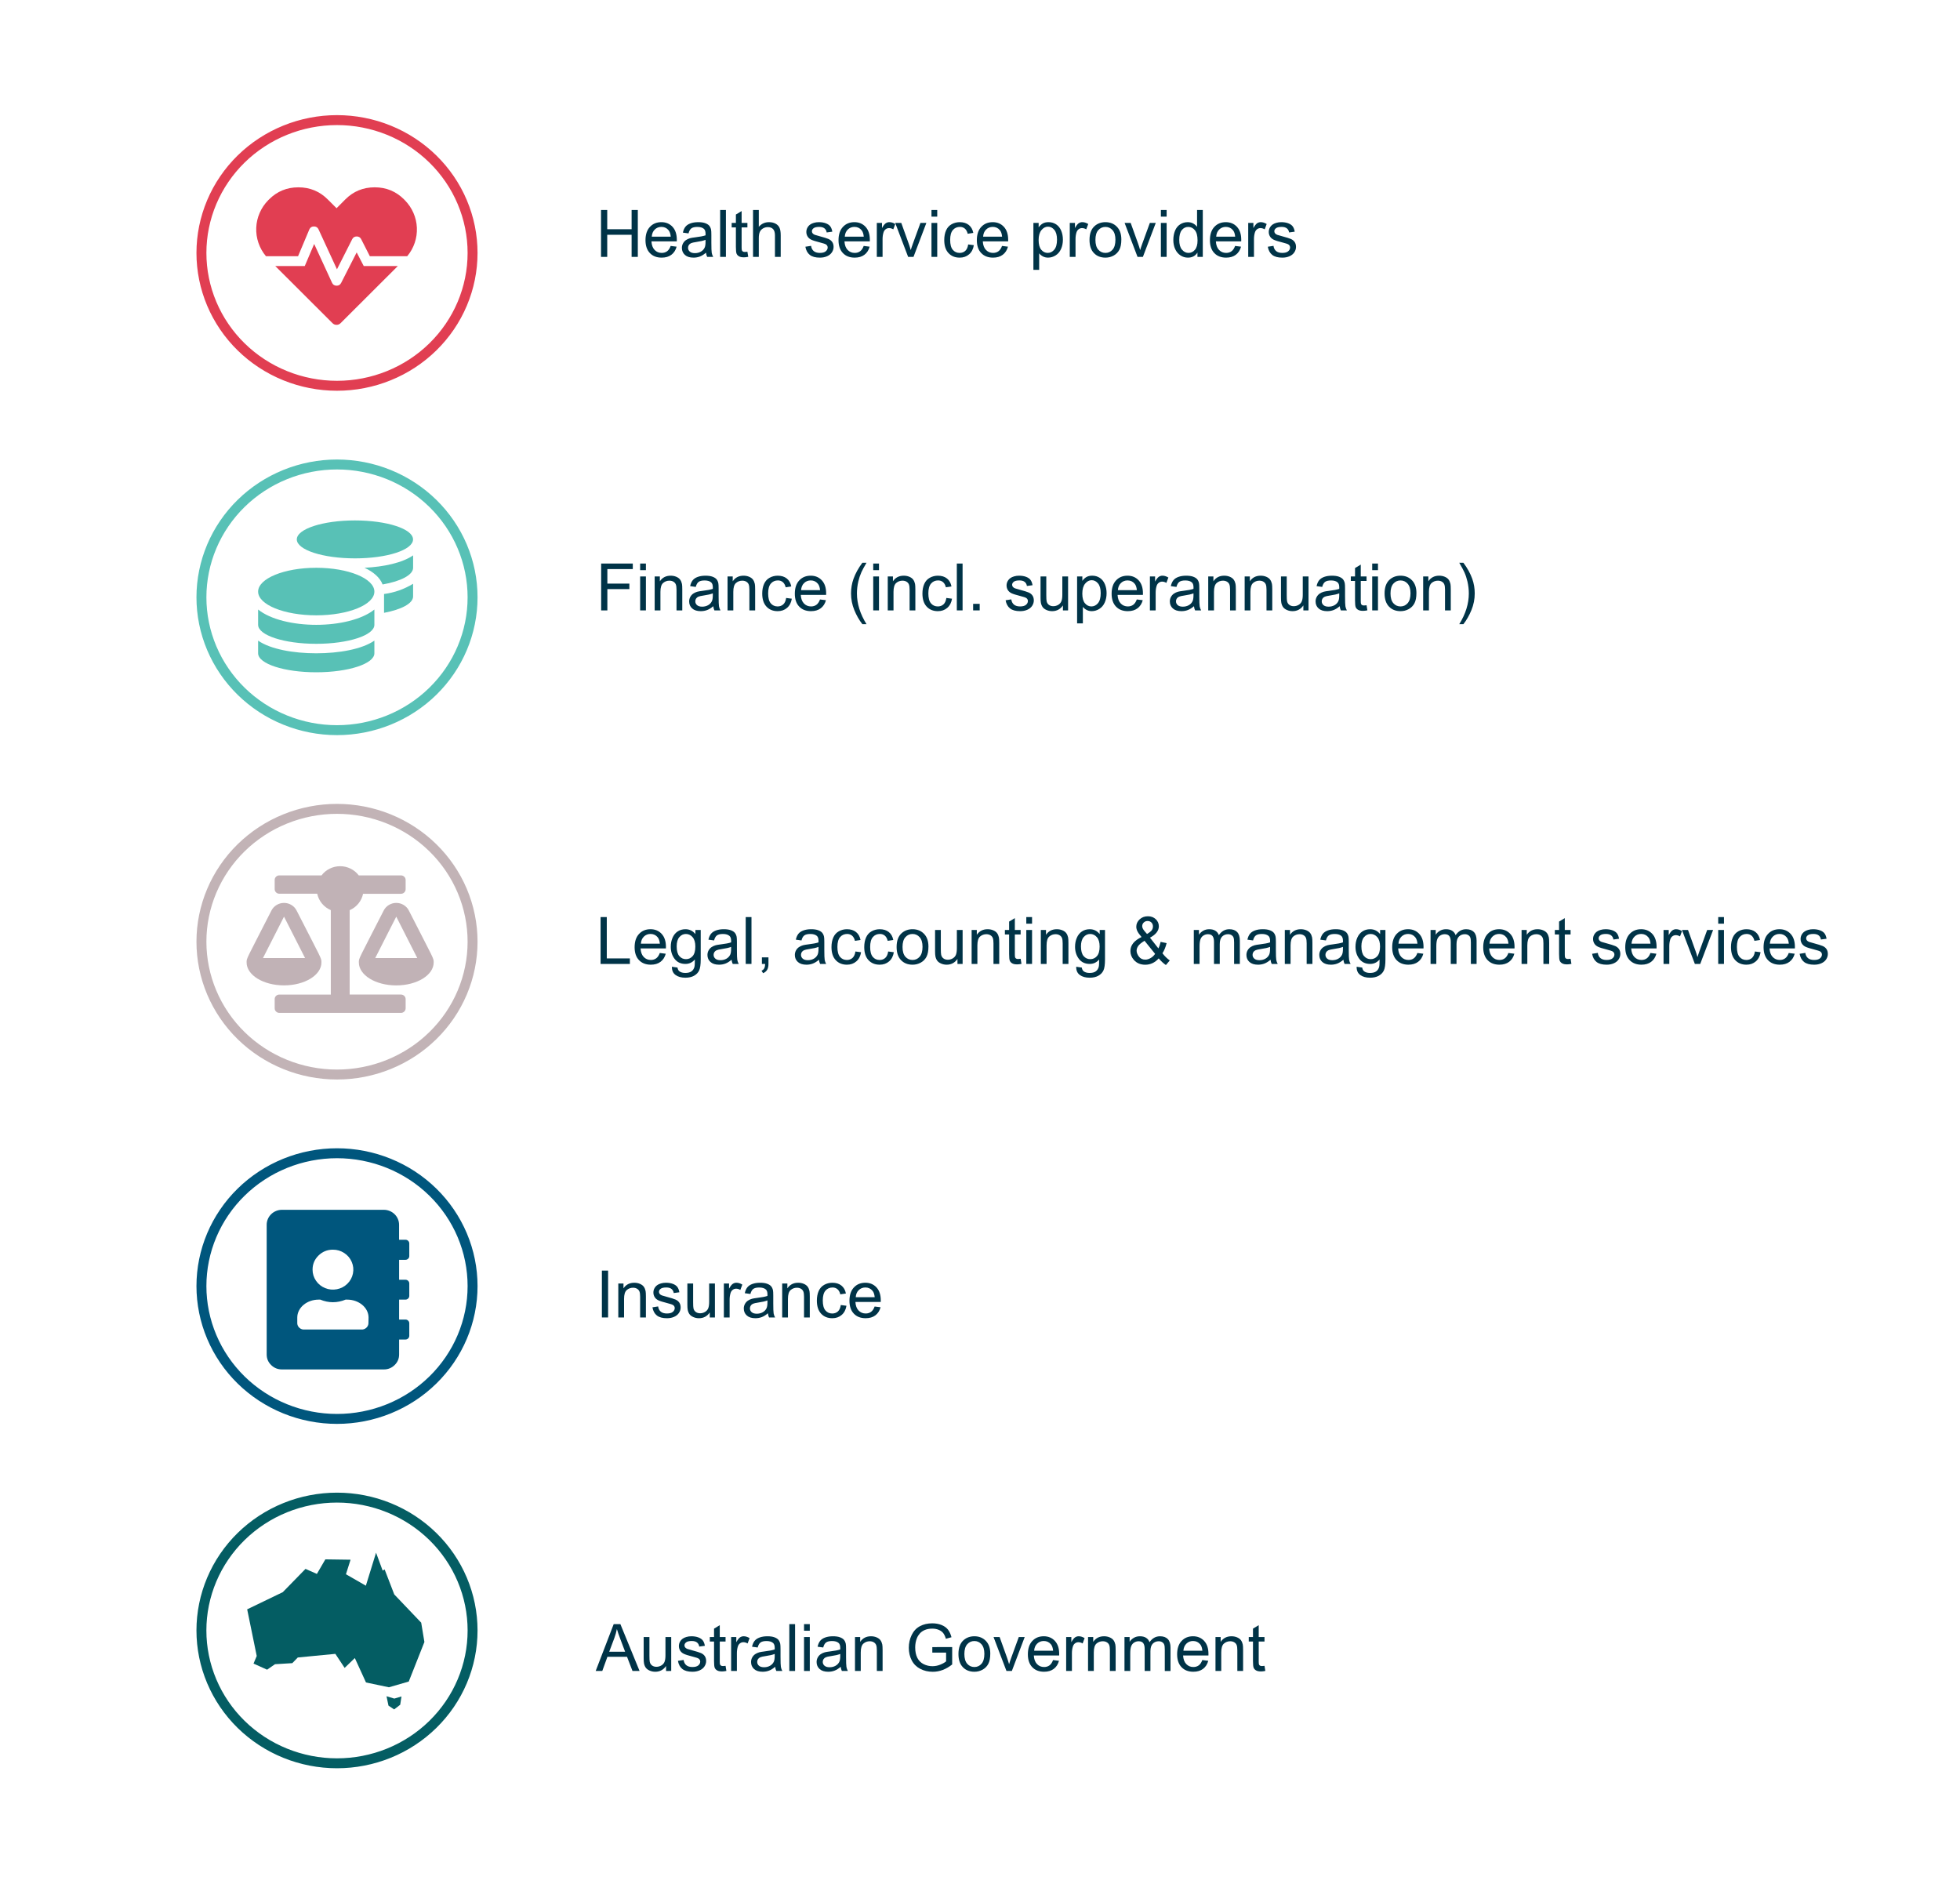 <?xml version="1.0" encoding="iso-8859-1"?>
<!-- Generator: Adobe Illustrator 25.4.1, SVG Export Plug-In . SVG Version: 6.00 Build 0)  -->
<svg version="1.1" id="Layer_1" xmlns="http://www.w3.org/2000/svg" xmlns:xlink="http://www.w3.org/1999/xlink" x="0px" y="0px"
	 viewBox="0 0 898.148 866.59" enable-background="new 0 0 898.148 866.59" xml:space="preserve">
<g>
	<g>
		<path fill="#E13E52" d="M166.678,121.903h15.627l-26.239,26.19c-0.506,0.51-1.122,0.765-1.848,0.765
			s-1.342-0.255-1.848-0.765l-26.239-26.19h13.526l4.309-10.112l8.189,17.791
			c0.396,0.868,1.079,1.312,2.049,1.333c0.97,0.021,1.672-0.393,2.107-1.243l7.131-14.004
			L166.678,121.903z M186.615,117.396h-17.145l-3.957-7.783c-0.422-0.837-1.11-1.256-2.063-1.256
			c-0.953,0-1.641,0.419-2.063,1.256l-6.978,13.794l-8.435-18.286c-0.401-0.902-1.104-1.353-2.109-1.353
			c-1.004,0-1.707,0.451-2.109,1.353l-5.168,12.276h-14.722c-1.528-1.832-2.675-3.871-3.441-6.115
			s-1.099-4.549-1.002-6.914c0.098-2.365,0.62-4.635,1.568-6.812s2.259-4.118,3.933-5.823
			l0.337-0.331c3.692-3.71,8.183-5.565,13.472-5.565s9.78,1.855,13.472,5.565l4.018,4.012
			l4.003-4.027c3.696-3.702,8.187-5.553,13.472-5.553s9.776,1.851,13.472,5.553l0.337,0.346
			c1.678,1.703,2.992,3.642,3.944,5.817s1.478,4.445,1.58,6.81c0.102,2.365-0.228,4.67-0.99,6.916
			C189.284,113.52,188.14,115.561,186.615,117.396L186.615,117.396z"/>
		<path fill="none" stroke="#E13E52" stroke-width="4.554" stroke-miterlimit="10" d="M216.55,115.908
			c0,3.997-0.398,7.955-1.194,11.875c-0.796,3.92-1.974,7.726-3.535,11.419
			s-3.475,7.2-5.741,10.524s-4.842,6.398-7.726,9.224c-2.884,2.826-6.022,5.349-9.414,7.57
			c-3.392,2.22-6.972,4.095-10.741,5.625c-3.769,1.529-7.653,2.684-11.654,3.464
			c-4.001,0.78-8.041,1.17-12.12,1.17c-4.079,0-8.119-0.39-12.12-1.17
			c-4.001-0.78-7.886-1.934-11.654-3.464c-3.769-1.53-7.349-3.404-10.741-5.625
			c-3.392-2.22-6.53-4.744-9.414-7.57c-2.884-2.826-5.46-5.901-7.726-9.224
			c-2.266-3.323-4.18-6.831-5.741-10.524c-1.561-3.692-2.739-7.499-3.535-11.419
			s-1.194-7.878-1.194-11.875c0-3.997,0.398-7.955,1.194-11.875c0.796-3.92,1.974-7.726,3.535-11.419
			s3.475-7.2,5.741-10.524s4.842-6.398,7.726-9.224s6.022-5.349,9.414-7.57
			s6.972-4.095,10.741-5.625c3.769-1.529,7.653-2.684,11.654-3.464
			c4.001-0.78,8.041-1.17,12.12-1.17c4.079,0,8.119,0.39,12.12,1.17
			c4.001,0.78,7.886,1.934,11.654,3.464c3.769,1.529,7.349,3.404,10.741,5.625
			c3.392,2.22,6.53,4.744,9.414,7.57c2.884,2.826,5.46,5.901,7.726,9.224
			s4.18,6.831,5.741,10.524s2.739,7.499,3.535,11.419C216.152,107.953,216.55,111.911,216.55,115.908z
			"/>
	</g>
	<g>
		<path fill="#58C1B6" d="M175.987,272.198c4.777-0.637,9.214-2.199,13.311-4.688v5.8
			c0,3.231-5.367,6.01-13.311,7.513V272.198z M167.016,260.178c8.895-0.436,17.36-2.269,22.283-5.68
			v5.68c0,3.306-5.644,6.191-13.971,7.648C174.116,264.686,171.11,262.041,167.016,260.178z
			 M136.007,247.181c0-4.808,11.931-8.7,26.638-8.7c14.707,0,26.623,3.892,26.623,8.7
			s-11.854,8.685-26.592,8.685S136.007,251.974,136.007,247.181z M144.917,299.365
			c10.428,0,20.903-1.848,26.638-5.8v5.8c0,4.808-11.931,8.7-26.638,8.7
			c-14.707,0-26.638-3.892-26.638-8.7v-5.8C123.999,297.517,134.473,299.365,144.917,299.365z
			 M144.917,286.323c10.413,0,20.903-2.389,26.638-7.017v7.017c0,4.793-11.931,8.7-26.638,8.7
			c-14.707,0-26.638-3.907-26.638-8.7v-7.017C123.999,283.934,134.473,286.323,144.917,286.323z
			 M171.555,271.102c0,6.01-11.931,10.864-26.638,10.864c-14.707,0-26.638-4.868-26.638-10.864
			c0-5.995,11.931-10.924,26.638-10.924C159.624,260.178,171.555,265.091,171.555,271.102z"/>
		<path fill="none" stroke="#58C1B6" stroke-width="4.554" stroke-miterlimit="10" d="M216.55,273.716
			c0,3.997-0.398,7.955-1.194,11.875c-0.796,3.92-1.974,7.726-3.535,11.419
			c-1.561,3.693-3.475,7.2-5.741,10.524s-4.842,6.398-7.726,9.224s-6.022,5.349-9.414,7.57
			c-3.392,2.22-6.972,4.095-10.741,5.625c-3.769,1.529-7.653,2.684-11.654,3.464
			c-4.001,0.78-8.041,1.17-12.12,1.17c-4.079,0-8.119-0.39-12.12-1.17
			c-4.001-0.78-7.886-1.934-11.654-3.464c-3.769-1.529-7.349-3.404-10.741-5.625
			c-3.392-2.221-6.53-4.744-9.414-7.57c-2.884-2.826-5.46-5.901-7.726-9.224
			c-2.266-3.323-4.18-6.831-5.741-10.524c-1.561-3.692-2.739-7.499-3.535-11.419
			s-1.194-7.878-1.194-11.875c0-3.997,0.398-7.955,1.194-11.875c0.796-3.92,1.974-7.726,3.535-11.419
			s3.475-7.2,5.741-10.524c2.266-3.323,4.842-6.398,7.726-9.224s6.022-5.349,9.414-7.57
			s6.972-4.095,10.741-5.625c3.769-1.529,7.653-2.684,11.654-3.464
			c4.001-0.78,8.041-1.17,12.12-1.17c4.079,0,8.119,0.39,12.12,1.17
			c4.001,0.78,7.886,1.934,11.654,3.464c3.769,1.529,7.349,3.404,10.741,5.625
			c3.392,2.22,6.53,4.744,9.414,7.57c2.884,2.826,5.46,5.901,7.726,9.224
			c2.266,3.323,4.18,6.831,5.741,10.524s2.739,7.499,3.535,11.419
			C216.152,265.761,216.55,269.719,216.55,273.716z"/>
	</g>
	<g>
		<path fill="#C1B2B6" d="M191.215,439.022l-9.631-18.978l-9.646,18.978H191.215z M198.73,441.035
			c0,5.8-7.668,10.518-17.145,10.518c-9.477,0-17.145-4.703-17.145-10.518
			c0-2.059-0.276-0.947,11.394-23.816c0.548-1.064,1.339-1.908,2.374-2.532
			c1.035-0.625,2.161-0.937,3.377-0.937s2.341,0.312,3.377,0.937
			c1.035,0.624,1.827,1.469,2.374,2.532C198.883,439.893,198.73,438.917,198.73,441.035z
			 M185.879,457.834v4.207c0,0.581-0.21,1.077-0.629,1.487c-0.419,0.411-0.925,0.616-1.518,0.616
			h-55.73c-0.59-0.004-1.093-0.211-1.508-0.621c-0.416-0.41-0.623-0.904-0.623-1.482l0-4.207
			c0-0.577,0.208-1.069,0.624-1.477c0.416-0.408,0.919-0.612,1.507-0.612H151.588v-38.691
			c-1.599-0.682-2.948-1.687-4.047-3.013c-1.099-1.326-1.826-2.826-2.179-4.5h-17.36
			c-0.584-0.004-1.083-0.208-1.498-0.611c-0.414-0.403-0.626-0.891-0.634-1.463l0-4.222
			c-0.004-0.58,0.202-1.075,0.619-1.487c0.417-0.411,0.921-0.617,1.513-0.617h19.338
			c1.001-1.323,2.252-2.355,3.753-3.096c1.501-0.741,3.092-1.111,4.773-1.111
			c1.681,0,3.272,0.37,4.773,1.111s2.752,1.773,3.753,3.096h19.338c0.593,0,1.099,0.205,1.518,0.616
			c0.419,0.411,0.629,0.907,0.629,1.487v4.222c0,0.581-0.21,1.077-0.629,1.487
			c-0.419,0.411-0.925,0.616-1.518,0.616h-17.36c-0.344,1.664-1.057,3.158-2.139,4.484
			c-1.082,1.325-2.414,2.335-3.995,3.029v38.661h23.494c0.59,0,1.094,0.204,1.513,0.611
			C185.663,456.764,185.874,457.256,185.879,457.834z M120.503,439.022h19.292l-9.646-18.978
			L120.503,439.022z M130.149,451.538c-9.477,0-17.145-4.703-17.145-10.503
			c0-2.059-0.276-0.947,11.394-23.816c0.548-1.064,1.339-1.908,2.374-2.532
			c1.035-0.625,2.161-0.937,3.377-0.937s2.341,0.312,3.377,0.937
			c1.035,0.624,1.827,1.469,2.374,2.532c11.578,22.674,11.394,21.697,11.394,23.816
			C147.294,446.835,139.626,451.538,130.149,451.538z"/>
		<path fill="none" stroke="#C2B3B6" stroke-width="4.554" stroke-miterlimit="10" d="M216.55,431.524
			c0,3.997-0.398,7.955-1.194,11.875c-0.796,3.92-1.974,7.726-3.535,11.419
			c-1.561,3.692-3.475,7.2-5.741,10.524c-2.266,3.323-4.842,6.398-7.726,9.224
			c-2.884,2.826-6.022,5.349-9.414,7.57c-3.392,2.22-6.972,4.095-10.741,5.625
			c-3.769,1.529-7.653,2.684-11.654,3.464c-4.001,0.78-8.041,1.17-12.12,1.17
			c-4.079,0-8.119-0.39-12.12-1.17c-4.001-0.78-7.886-1.934-11.654-3.464
			s-7.349-3.404-10.741-5.625c-3.392-2.22-6.53-4.744-9.414-7.57
			c-2.884-2.826-5.46-5.901-7.726-9.224c-2.266-3.323-4.18-6.831-5.741-10.524
			c-1.561-3.693-2.739-7.499-3.535-11.419s-1.194-7.878-1.194-11.875c0-3.997,0.398-7.955,1.194-11.875
			c0.796-3.92,1.974-7.726,3.535-11.419s3.475-7.2,5.741-10.524
			c2.266-3.323,4.842-6.398,7.726-9.224s6.022-5.349,9.414-7.57s6.972-4.095,10.741-5.625
			c3.769-1.529,7.653-2.684,11.654-3.464c4.001-0.78,8.041-1.17,12.12-1.17
			c4.079,0,8.119,0.39,12.12,1.17c4.001,0.78,7.886,1.934,11.654,3.464
			c3.769,1.529,7.349,3.404,10.741,5.625c3.392,2.22,6.53,4.744,9.414,7.57
			c2.884,2.826,5.46,5.901,7.726,9.224c2.266,3.323,4.18,6.831,5.741,10.524
			s2.739,7.499,3.535,11.419C216.152,423.569,216.55,427.527,216.55,431.524z"/>
	</g>
	<g>
		<path fill="#00567D" d="M143.23,581.804c0,1.851,0.525,3.546,1.575,5.085
			c1.05,1.539,2.448,2.662,4.194,3.37c1.746,0.708,3.545,0.88,5.398,0.518
			c1.853-0.362,3.447-1.198,4.782-2.509c1.335-1.31,2.186-2.873,2.552-4.689
			c0.367-1.816,0.187-3.579-0.538-5.288c-0.725-1.709-1.874-3.077-3.447-4.104
			c-1.573-1.026-3.303-1.538-5.193-1.535c-2.578,0-4.777,0.894-6.599,2.681
			C144.134,577.122,143.226,579.279,143.23,581.804L143.23,581.804z M168.887,603.757
			c0-4.508-4.386-8.219-9.799-8.219h-0.721c-3.87,1.586-7.739,1.586-11.609-0l-0.736,0
			c-5.398,0-9.799,3.681-9.799,8.219v2.75c0.073,0.816,0.428,1.489,1.063,2.021
			c0.635,0.532,1.37,0.77,2.204,0.713h26.071c0.834,0.056,1.568-0.181,2.204-0.713
			s0.99-1.206,1.063-2.021L168.887,603.757z M182.888,577.296v9.136h2.914
			c0.483,0,0.895,0.167,1.236,0.502c0.341,0.334,0.512,0.738,0.512,1.211v5.68
			c-0.004,0.471-0.176,0.874-0.516,1.207c-0.34,0.333-0.751,0.502-1.232,0.506h-2.914v9.136h2.914
			c0.483,0,0.895,0.167,1.236,0.502c0.341,0.334,0.512,0.738,0.512,1.211v5.71
			c0,0.474-0.17,0.88-0.511,1.217c-0.341,0.337-0.753,0.507-1.237,0.511h-2.914v6.852
			c-0,1.895-0.685,3.512-2.054,4.85s-3.021,2.006-4.955,2.002h-46.651
			c-1.937,0.008-3.592-0.657-4.965-1.996c-1.373-1.339-2.059-2.958-2.059-4.856V561.249
			c-0-0.909,0.177-1.784,0.532-2.624s0.86-1.582,1.515-2.226
			c0.656-0.644,1.412-1.14,2.268-1.49c0.857-0.349,1.749-0.525,2.677-0.527h46.682
			c0.928,0.002,1.82,0.178,2.677,0.527c0.857,0.349,1.613,0.846,2.268,1.49
			c0.656,0.644,1.161,1.386,1.515,2.226c0.355,0.84,0.532,1.715,0.532,2.624l0,6.852h2.914
			c0.48-0.004,0.892,0.158,1.235,0.486c0.344,0.328,0.52,0.727,0.528,1.197v5.725
			c0.017,0.486-0.146,0.904-0.489,1.255c-0.343,0.351-0.763,0.529-1.259,0.533H182.888z"/>
		<path fill="none" stroke="#00567D" stroke-width="4.554" stroke-miterlimit="10" d="M216.55,589.332
			c0,3.997-0.398,7.955-1.194,11.875c-0.796,3.92-1.974,7.726-3.535,11.419
			s-3.475,7.2-5.741,10.524s-4.842,6.398-7.726,9.224s-6.022,5.349-9.414,7.57
			c-3.392,2.22-6.972,4.095-10.741,5.625c-3.769,1.529-7.653,2.684-11.654,3.464
			c-4.001,0.78-8.041,1.17-12.12,1.17c-4.079,0-8.119-0.39-12.12-1.17
			c-4.001-0.78-7.886-1.934-11.654-3.464s-7.349-3.404-10.741-5.625
			c-3.392-2.221-6.53-4.744-9.414-7.57s-5.46-5.901-7.726-9.224s-4.18-6.831-5.741-10.524
			s-2.739-7.499-3.535-11.419s-1.194-7.878-1.194-11.875c0-3.997,0.398-7.955,1.194-11.875
			c0.796-3.92,1.974-7.726,3.535-11.419s3.475-7.2,5.741-10.524s4.842-6.398,7.726-9.224
			s6.022-5.349,9.414-7.57s6.972-4.095,10.741-5.625c3.769-1.529,7.653-2.684,11.654-3.464
			c4.001-0.78,8.041-1.17,12.12-1.17c4.079,0,8.119,0.39,12.12,1.17
			c4.001,0.78,7.886,1.934,11.654,3.464c3.769,1.529,7.349,3.404,10.741,5.625
			c3.392,2.22,6.53,4.744,9.414,7.57c2.884,2.826,5.46,5.901,7.726,9.224
			s4.18,6.831,5.741,10.524s2.739,7.499,3.535,11.419C216.152,581.377,216.55,585.335,216.55,589.332z
			"/>
	</g>
	<g>
		<path fill="none" stroke="#045D63" stroke-width="4.547" stroke-miterlimit="10" d="M216.553,747.14
			c0,3.997-0.398,7.956-1.194,11.876c-0.796,3.92-1.974,7.727-3.535,11.419
			c-1.561,3.693-3.475,7.201-5.741,10.524c-2.266,3.323-4.842,6.398-7.726,9.224
			c-2.885,2.826-6.023,5.35-9.415,7.57c-3.392,2.221-6.972,4.096-10.741,5.625
			c-3.769,1.53-7.654,2.684-11.655,3.464c-4.001,0.78-8.041,1.17-12.121,1.17
			c-4.079,0-8.12-0.39-12.121-1.17c-4.001-0.78-7.886-1.934-11.655-3.464
			c-3.769-1.53-7.349-3.405-10.741-5.625c-3.392-2.221-6.53-4.744-9.415-7.57
			c-2.885-2.826-5.46-5.901-7.726-9.224c-2.266-3.323-4.18-6.831-5.741-10.524
			s-2.74-7.499-3.535-11.419c-0.796-3.92-1.194-7.879-1.194-11.876s0.398-7.956,1.194-11.876
			c0.796-3.92,1.974-7.727,3.535-11.419s3.475-7.201,5.741-10.524
			c2.266-3.323,4.842-6.398,7.726-9.224c2.885-2.826,6.023-5.35,9.415-7.57
			s6.972-4.096,10.741-5.625c3.769-1.53,7.654-2.684,11.655-3.464
			c4.001-0.78,8.041-1.17,12.121-1.17c4.079,0,8.12,0.39,12.121,1.17
			c4.001,0.78,7.886,1.934,11.655,3.464c3.769,1.53,7.349,3.405,10.741,5.625
			c3.392,2.221,6.53,4.744,9.415,7.57c2.885,2.826,5.46,5.901,7.726,9.224
			c2.266,3.323,4.18,6.831,5.741,10.524c1.561,3.693,2.74,7.499,3.535,11.419
			C216.155,739.185,216.553,743.143,216.553,747.14z"/>
		<polygon fill="#045D63" points="167.652,726.628 172.324,711.508 175.345,719.695 176.255,719.181 
			180.664,730.631 193.012,743.575 194.477,752.427 187.308,770.553 178.213,773.181 167.714,770.976 
			162.596,759.783 157.925,764.299 153.67,757.865 136.465,759.526 133.952,762.124 126.013,762.608 
			122.39,765.115 116.177,762.321 117.642,758.831 113.263,737.458 129.589,729.588 139.995,718.924 
			145.206,721.235 149.091,714.559 160.638,714.725 158.526,721.386 		"/>
		<polygon fill="#045D63" points="177.118,777.289 178.012,781.579 180.602,783.331 183.392,781.187 
			183.978,777.38 180.695,778.362 		"/>
	</g>
	<g>
		<path fill="#003347" d="M272.965,765.712l8.253-21.472h3.064l8.795,21.472h-3.24l-2.507-6.503h-8.986
			l-2.36,6.503H272.965z M279.166,756.895h7.286l-2.243-5.946c-0.684-1.807-1.192-3.29-1.525-4.452
			c-0.273,1.377-0.66,2.744-1.158,4.101L279.166,756.895z"/>
		<path fill="#003347" d="M305.215,765.712v-2.285c-1.212,1.758-2.858,2.637-4.94,2.637
			c-0.919,0-1.776-0.176-2.573-0.527c-0.797-0.352-1.388-0.793-1.774-1.325s-0.657-1.185-0.813-1.956
			c-0.107-0.517-0.161-1.337-0.161-2.46v-9.638h2.639v8.627c0,1.377,0.054,2.305,0.161,2.783
			c0.166,0.693,0.518,1.237,1.056,1.633c0.537,0.396,1.202,0.593,1.994,0.593
			c0.791,0,1.534-0.202,2.228-0.607s1.185-0.957,1.473-1.655s0.433-1.711,0.433-3.039v-8.334h2.639
			v15.555H305.215z"/>
		<path fill="#003347" d="M310.654,761.069l2.609-0.41c0.146,1.045,0.555,1.845,1.224,2.401
			s1.605,0.835,2.807,0.835c1.212,0,2.111-0.246,2.697-0.739s0.88-1.071,0.88-1.735
			c0-0.596-0.259-1.064-0.777-1.406c-0.361-0.234-1.26-0.532-2.697-0.894
			c-1.935-0.488-3.276-0.91-4.024-1.267c-0.748-0.356-1.314-0.85-1.7-1.479
			c-0.386-0.63-0.579-1.325-0.579-2.087c0-0.693,0.159-1.336,0.477-1.927
			c0.317-0.59,0.75-1.081,1.297-1.472c0.41-0.303,0.97-0.559,1.678-0.769s1.468-0.315,2.28-0.315
			c1.221,0,2.294,0.176,3.217,0.527c0.924,0.352,1.605,0.828,2.045,1.429
			c0.44,0.6,0.743,1.403,0.909,2.409l-2.58,0.352c-0.117-0.801-0.457-1.426-1.019-1.875
			s-1.356-0.674-2.382-0.674c-1.212,0-2.077,0.2-2.595,0.601s-0.777,0.869-0.777,1.406
			c0,0.342,0.107,0.649,0.322,0.923c0.215,0.283,0.552,0.518,1.012,0.702
			c0.264,0.099,1.041,0.322,2.331,0.674c1.867,0.498,3.169,0.906,3.907,1.224
			s1.317,0.778,1.737,1.384c0.42,0.605,0.63,1.357,0.63,2.256c0,0.879-0.257,1.706-0.77,2.482
			c-0.513,0.776-1.253,1.377-2.221,1.802c-0.967,0.424-2.062,0.637-3.284,0.637
			c-2.023,0-3.564-0.42-4.625-1.26C311.624,763.964,310.947,762.72,310.654,761.069z"/>
		<path fill="#003347" d="M332.481,763.354l0.381,2.329c-0.743,0.156-1.407,0.234-1.994,0.234
			c-0.958,0-1.7-0.151-2.228-0.454s-0.899-0.7-1.114-1.193s-0.322-1.531-0.322-3.112v-8.949h-1.935
			v-2.051h1.935v-3.852l2.624-1.582v5.434h2.653v2.051h-2.653v9.096c0,0.752,0.046,1.235,0.139,1.449
			c0.093,0.215,0.244,0.387,0.454,0.513c0.21,0.127,0.511,0.19,0.902,0.19
			C331.616,763.456,332.002,763.422,332.481,763.354z"/>
		<path fill="#003347" d="M335.032,765.712v-15.555h2.375v2.358c0.606-1.104,1.166-1.831,1.679-2.183
			s1.078-0.527,1.693-0.527c0.889,0,1.793,0.283,2.712,0.85l-0.909,2.446
			c-0.645-0.381-1.29-0.571-1.935-0.571c-0.577,0-1.095,0.174-1.554,0.52
			c-0.459,0.347-0.787,0.828-0.982,1.443c-0.293,0.937-0.44,1.962-0.44,3.075v8.144H335.032z"/>
		<path fill="#003347" d="M355.217,763.793c-0.978,0.83-1.918,1.416-2.822,1.758
			c-0.904,0.342-1.874,0.513-2.91,0.513c-1.71,0-3.025-0.417-3.943-1.252
			c-0.919-0.835-1.378-1.902-1.378-3.2c0-0.762,0.173-1.458,0.52-2.088
			c0.347-0.63,0.801-1.135,1.363-1.516s1.195-0.669,1.898-0.864
			c0.518-0.137,1.3-0.269,2.346-0.396c2.13-0.254,3.699-0.557,4.706-0.908
			c0.009-0.36,0.015-0.59,0.015-0.688c0-1.074-0.25-1.831-0.748-2.271
			c-0.674-0.596-1.676-0.894-3.005-0.894c-1.241,0-2.157,0.218-2.749,0.651
			c-0.591,0.435-1.029,1.204-1.312,2.308l-2.58-0.352c0.235-1.104,0.621-1.994,1.158-2.674
			c0.538-0.678,1.314-1.2,2.331-1.566c1.016-0.366,2.193-0.55,3.533-0.55
			c1.329,0,2.409,0.156,3.24,0.469c0.831,0.312,1.441,0.706,1.832,1.18
			c0.391,0.474,0.665,1.071,0.821,1.794c0.088,0.449,0.132,1.26,0.132,2.431v3.516
			c0,2.451,0.056,4.001,0.168,4.65s0.334,1.271,0.667,1.867h-2.756
			C355.471,765.165,355.295,764.525,355.217,763.793z M354.998,757.905
			c-0.958,0.391-2.395,0.723-4.31,0.996c-1.084,0.156-1.852,0.332-2.301,0.527
			c-0.45,0.195-0.797,0.48-1.041,0.856s-0.366,0.794-0.366,1.253c0,0.703,0.266,1.288,0.799,1.757
			s1.312,0.703,2.338,0.703c1.016,0,1.92-0.222,2.712-0.666c0.791-0.444,1.373-1.052,1.744-1.823
			c0.283-0.596,0.425-1.475,0.425-2.637V757.905z"/>
		<path fill="#003347" d="M361.697,765.712v-21.472h2.639v21.472H361.697z"/>
		<path fill="#003347" d="M368.44,747.272v-3.032h2.639v3.032H368.44z M368.44,765.712v-15.555h2.639
			v15.555H368.44z"/>
		<path fill="#003347" d="M385.254,763.793c-0.978,0.83-1.918,1.416-2.822,1.758
			c-0.904,0.342-1.874,0.513-2.91,0.513c-1.71,0-3.025-0.417-3.943-1.252
			c-0.919-0.835-1.378-1.902-1.378-3.2c0-0.762,0.173-1.458,0.52-2.088
			c0.347-0.63,0.801-1.135,1.363-1.516s1.195-0.669,1.898-0.864
			c0.518-0.137,1.3-0.269,2.346-0.396c2.13-0.254,3.699-0.557,4.706-0.908
			c0.009-0.36,0.015-0.59,0.015-0.688c0-1.074-0.25-1.831-0.748-2.271
			c-0.674-0.596-1.676-0.894-3.005-0.894c-1.241,0-2.157,0.218-2.749,0.651
			c-0.591,0.435-1.029,1.204-1.312,2.308l-2.58-0.352c0.235-1.104,0.621-1.994,1.158-2.674
			c0.538-0.678,1.314-1.2,2.331-1.566c1.016-0.366,2.193-0.55,3.533-0.55
			c1.329,0,2.409,0.156,3.24,0.469c0.831,0.312,1.441,0.706,1.832,1.18
			c0.391,0.474,0.665,1.071,0.821,1.794c0.088,0.449,0.132,1.26,0.132,2.431v3.516
			c0,2.451,0.056,4.001,0.168,4.65s0.334,1.271,0.667,1.867h-2.756
			C385.508,765.165,385.332,764.525,385.254,763.793z M385.034,757.905
			c-0.958,0.391-2.395,0.723-4.31,0.996c-1.084,0.156-1.852,0.332-2.301,0.527
			c-0.45,0.195-0.797,0.48-1.041,0.856s-0.366,0.794-0.366,1.253c0,0.703,0.266,1.288,0.799,1.757
			s1.312,0.703,2.338,0.703c1.016,0,1.92-0.222,2.712-0.666c0.791-0.444,1.373-1.052,1.744-1.823
			c0.283-0.596,0.425-1.475,0.425-2.637V757.905z"/>
		<path fill="#003347" d="M391.792,765.712v-15.555h2.375v2.212c1.144-1.709,2.795-2.563,4.955-2.563
			c0.938,0,1.8,0.169,2.587,0.506c0.787,0.337,1.375,0.778,1.766,1.325
			c0.391,0.547,0.665,1.196,0.821,1.948c0.097,0.488,0.146,1.343,0.146,2.562v9.564h-2.639V756.25
			c0-1.073-0.103-1.877-0.308-2.409c-0.205-0.532-0.569-0.957-1.092-1.274
			c-0.523-0.316-1.136-0.476-1.84-0.476c-1.124,0-2.094,0.356-2.91,1.069
			c-0.816,0.713-1.224,2.065-1.224,4.057v8.495H391.792z"/>
		<path fill="#003347" d="M427.223,757.29v-2.519l9.104-0.015v7.967c-1.397,1.113-2.839,1.951-4.324,2.513
			c-1.486,0.561-3.01,0.842-4.574,0.842c-2.111,0-4.029-0.451-5.754-1.354
			c-1.725-0.903-3.027-2.209-3.907-3.918c-0.879-1.709-1.319-3.618-1.319-5.727
			c0-2.09,0.438-4.04,1.312-5.852s2.133-3.156,3.775-4.035s3.533-1.318,5.673-1.318
			c1.554,0,2.959,0.252,4.215,0.755c1.255,0.503,2.24,1.203,2.954,2.102s1.256,2.07,1.627,3.515
			l-2.565,0.703c-0.323-1.094-0.724-1.953-1.202-2.578c-0.479-0.624-1.163-1.125-2.052-1.501
			c-0.89-0.376-1.876-0.563-2.961-0.563c-1.3,0-2.423,0.197-3.372,0.593
			c-0.948,0.396-1.712,0.916-2.294,1.56c-0.582,0.645-1.034,1.353-1.356,2.124
			c-0.547,1.328-0.821,2.769-0.821,4.321c0,1.913,0.33,3.515,0.989,4.804s1.62,2.246,2.881,2.87
			c1.26,0.625,2.599,0.938,4.017,0.938c1.231,0,2.433-0.236,3.606-0.71s2.062-0.979,2.668-1.516
			v-3.999H427.223z"/>
		<path fill="#003347" d="M439.199,757.935c0-2.88,0.801-5.014,2.404-6.4
			c1.339-1.152,2.971-1.729,4.896-1.729c2.141,0,3.89,0.701,5.248,2.102
			c1.358,1.401,2.038,3.338,2.038,5.808c0,2.002-0.3,3.576-0.901,4.724s-1.476,2.038-2.624,2.673
			s-2.402,0.952-3.76,0.952c-2.179,0-3.941-0.698-5.285-2.095
			C439.871,762.573,439.199,760.562,439.199,757.935z M441.912,757.935c0,1.992,0.435,3.483,1.304,4.475
			c0.87,0.991,1.964,1.486,3.284,1.486c1.31,0,2.399-0.498,3.269-1.494
			c0.87-0.995,1.305-2.514,1.305-4.555c0-1.924-0.438-3.381-1.312-4.372
			c-0.875-0.99-1.962-1.486-3.262-1.486c-1.319,0-2.414,0.493-3.284,1.479
			C442.346,754.454,441.912,755.942,441.912,757.935z"/>
		<path fill="#003347" d="M461.203,765.712l-5.922-15.555h2.785l3.342,9.315
			c0.361,1.006,0.694,2.051,0.997,3.134c0.235-0.819,0.562-1.806,0.982-2.958l3.459-9.491h2.712
			l-5.893,15.555H461.203z"/>
		<path fill="#003347" d="M482.546,760.703l2.727,0.337c-0.43,1.592-1.227,2.826-2.39,3.705
			s-2.648,1.318-4.456,1.318c-2.277,0-4.083-0.7-5.417-2.102s-2.001-3.366-2.001-5.896
			c0-2.616,0.674-4.647,2.023-6.093s3.098-2.168,5.248-2.168c2.082,0,3.782,0.708,5.102,2.124
			s1.979,3.408,1.979,5.976c0,0.156-0.005,0.391-0.015,0.703h-11.61
			c0.098,1.709,0.581,3.018,1.451,3.925c0.87,0.908,1.955,1.362,3.254,1.362
			c0.967,0,1.793-0.254,2.477-0.762C481.603,762.627,482.146,761.816,482.546,760.703z M473.883,756.44
			h8.693c-0.117-1.308-0.45-2.289-0.997-2.943c-0.84-1.016-1.93-1.523-3.269-1.523
			c-1.212,0-2.231,0.405-3.057,1.216C474.427,754,473.971,755.084,473.883,756.44z"/>
		<path fill="#003347" d="M488.557,765.712v-15.555h2.375v2.358c0.606-1.104,1.166-1.831,1.679-2.183
			s1.078-0.527,1.693-0.527c0.889,0,1.793,0.283,2.712,0.85l-0.909,2.446
			c-0.645-0.381-1.29-0.571-1.935-0.571c-0.577,0-1.095,0.174-1.554,0.52
			c-0.459,0.347-0.787,0.828-0.982,1.443c-0.293,0.937-0.44,1.962-0.44,3.075v8.144H488.557z"/>
		<path fill="#003347" d="M498.584,765.712v-15.555h2.375v2.212c1.144-1.709,2.795-2.563,4.955-2.563
			c0.938,0,1.8,0.169,2.587,0.506c0.787,0.337,1.375,0.778,1.766,1.325
			c0.391,0.547,0.665,1.196,0.821,1.948c0.097,0.488,0.146,1.343,0.146,2.562v9.564h-2.639V756.25
			c0-1.073-0.103-1.877-0.308-2.409c-0.205-0.532-0.569-0.957-1.092-1.274
			c-0.523-0.316-1.136-0.476-1.84-0.476c-1.124,0-2.094,0.356-2.91,1.069
			c-0.816,0.713-1.224,2.065-1.224,4.057v8.495H498.584z"/>
		<path fill="#003347" d="M515.28,765.712v-15.555h2.36v2.183c0.489-0.762,1.139-1.374,1.95-1.838
			s1.735-0.696,2.771-0.696c1.153,0,2.098,0.239,2.836,0.718c0.738,0.479,1.258,1.147,1.561,2.007
			c1.231-1.816,2.834-2.725,4.808-2.725c1.544,0,2.731,0.428,3.562,1.282
			c0.831,0.854,1.246,2.17,1.246,3.947v10.677h-2.624v-9.799c0-1.054-0.086-1.813-0.257-2.277
			s-0.481-0.837-0.931-1.12c-0.45-0.283-0.978-0.425-1.583-0.425c-1.094,0-2.003,0.364-2.727,1.091
			c-0.723,0.728-1.084,1.893-1.084,3.493v9.037h-2.639v-10.106c0-1.171-0.215-2.05-0.645-2.636
			c-0.43-0.586-1.134-0.879-2.111-0.879c-0.743,0-1.429,0.195-2.06,0.586s-1.087,0.962-1.371,1.714
			c-0.284,0.752-0.425,1.836-0.425,3.251v8.07H515.28z"/>
		<path fill="#003347" d="M550.946,760.703l2.727,0.337c-0.43,1.592-1.227,2.826-2.39,3.705
			s-2.648,1.318-4.456,1.318c-2.277,0-4.083-0.7-5.417-2.102s-2.001-3.366-2.001-5.896
			c0-2.616,0.674-4.647,2.023-6.093s3.098-2.168,5.248-2.168c2.082,0,3.782,0.708,5.102,2.124
			s1.979,3.408,1.979,5.976c0,0.156-0.005,0.391-0.015,0.703h-11.61
			c0.098,1.709,0.581,3.018,1.451,3.925c0.87,0.908,1.955,1.362,3.254,1.362
			c0.967,0,1.793-0.254,2.477-0.762C550.002,762.627,550.545,761.816,550.946,760.703z M542.282,756.44
			h8.693c-0.117-1.308-0.45-2.289-0.997-2.943c-0.84-1.016-1.93-1.523-3.269-1.523
			c-1.212,0-2.231,0.405-3.057,1.216C542.827,754,542.37,755.084,542.282,756.44z"/>
		<path fill="#003347" d="M556.985,765.712v-15.555h2.375v2.212c1.144-1.709,2.795-2.563,4.955-2.563
			c0.938,0,1.8,0.169,2.587,0.506c0.787,0.337,1.375,0.778,1.766,1.325
			c0.391,0.547,0.665,1.196,0.821,1.948c0.097,0.488,0.146,1.343,0.146,2.562v9.564h-2.639V756.25
			c0-1.073-0.103-1.877-0.308-2.409c-0.205-0.532-0.569-0.957-1.092-1.274
			c-0.523-0.316-1.136-0.476-1.84-0.476c-1.124,0-2.094,0.356-2.91,1.069
			c-0.816,0.713-1.224,2.065-1.224,4.057v8.495H556.985z"/>
		<path fill="#003347" d="M579.443,763.354l0.381,2.329c-0.743,0.156-1.407,0.234-1.994,0.234
			c-0.958,0-1.7-0.151-2.228-0.454s-0.899-0.7-1.114-1.193s-0.322-1.531-0.322-3.112v-8.949h-1.935
			v-2.051h1.935v-3.852l2.624-1.582v5.434h2.653v2.051h-2.653v9.096c0,0.752,0.046,1.235,0.139,1.449
			c0.093,0.215,0.244,0.387,0.454,0.513c0.21,0.127,0.511,0.19,0.902,0.19
			C578.578,763.456,578.964,763.422,579.443,763.354z"/>
	</g>
	<g>
		<path fill="#003347" d="M275.809,603.712v-21.472h2.844v21.472H275.809z"/>
		<path fill="#003347" d="M283.329,603.712v-15.555h2.375v2.212c1.144-1.709,2.795-2.563,4.955-2.563
			c0.938,0,1.8,0.169,2.587,0.506c0.787,0.337,1.375,0.778,1.766,1.325
			c0.391,0.547,0.665,1.196,0.821,1.948c0.097,0.488,0.146,1.343,0.146,2.562v9.564h-2.639V594.25
			c0-1.073-0.103-1.877-0.308-2.409c-0.205-0.532-0.569-0.957-1.092-1.274
			c-0.523-0.316-1.136-0.476-1.84-0.476c-1.124,0-2.094,0.356-2.91,1.069
			c-0.816,0.713-1.224,2.065-1.224,4.057v8.495H283.329z"/>
		<path fill="#003347" d="M298.97,599.069l2.609-0.41c0.146,1.045,0.555,1.845,1.224,2.401
			s1.605,0.835,2.807,0.835c1.212,0,2.111-0.246,2.697-0.739s0.88-1.071,0.88-1.735
			c0-0.596-0.259-1.064-0.777-1.406c-0.361-0.234-1.26-0.532-2.697-0.894
			c-1.935-0.488-3.276-0.91-4.024-1.267c-0.748-0.356-1.314-0.85-1.7-1.479
			c-0.386-0.63-0.579-1.325-0.579-2.087c0-0.693,0.159-1.336,0.477-1.927
			c0.317-0.59,0.75-1.081,1.297-1.472c0.41-0.303,0.97-0.559,1.678-0.769s1.468-0.315,2.28-0.315
			c1.221,0,2.294,0.176,3.217,0.527c0.924,0.352,1.605,0.828,2.045,1.429
			c0.44,0.6,0.743,1.403,0.909,2.409l-2.58,0.352c-0.117-0.801-0.457-1.426-1.019-1.875
			s-1.356-0.674-2.382-0.674c-1.212,0-2.077,0.2-2.595,0.601s-0.777,0.869-0.777,1.406
			c0,0.342,0.107,0.649,0.322,0.923c0.215,0.283,0.552,0.518,1.012,0.702
			c0.264,0.099,1.041,0.322,2.331,0.674c1.867,0.498,3.169,0.906,3.907,1.224
			s1.317,0.778,1.737,1.384c0.42,0.605,0.63,1.357,0.63,2.256c0,0.879-0.257,1.706-0.77,2.482
			c-0.513,0.776-1.253,1.377-2.221,1.802c-0.967,0.424-2.062,0.637-3.284,0.637
			c-2.023,0-3.564-0.42-4.625-1.26C299.94,601.964,299.264,600.72,298.97,599.069z"/>
		<path fill="#003347" d="M325.239,603.712v-2.285c-1.212,1.758-2.858,2.637-4.94,2.637
			c-0.919,0-1.776-0.176-2.573-0.527c-0.797-0.352-1.388-0.793-1.774-1.325s-0.657-1.185-0.813-1.956
			c-0.107-0.517-0.161-1.337-0.161-2.46v-9.638h2.639v8.627c0,1.377,0.054,2.305,0.161,2.783
			c0.166,0.693,0.518,1.237,1.056,1.633c0.537,0.396,1.202,0.593,1.994,0.593
			c0.791,0,1.534-0.202,2.228-0.607s1.185-0.957,1.473-1.655s0.433-1.711,0.433-3.039v-8.334h2.639
			v15.555H325.239z"/>
		<path fill="#003347" d="M331.704,603.712v-15.555h2.375v2.358c0.606-1.104,1.166-1.831,1.679-2.183
			s1.078-0.527,1.693-0.527c0.889,0,1.793,0.283,2.712,0.85l-0.909,2.446
			c-0.645-0.381-1.29-0.571-1.935-0.571c-0.577,0-1.095,0.174-1.554,0.52
			c-0.459,0.347-0.787,0.828-0.982,1.443c-0.293,0.937-0.44,1.962-0.44,3.075v8.144H331.704z"/>
		<path fill="#003347" d="M351.89,601.793c-0.978,0.83-1.918,1.416-2.822,1.758
			c-0.904,0.342-1.874,0.513-2.91,0.513c-1.71,0-3.025-0.417-3.943-1.252
			c-0.919-0.835-1.378-1.902-1.378-3.2c0-0.762,0.173-1.458,0.52-2.088
			c0.347-0.63,0.801-1.135,1.363-1.516s1.195-0.669,1.898-0.864
			c0.518-0.137,1.3-0.269,2.346-0.396c2.13-0.254,3.699-0.557,4.706-0.908
			c0.009-0.36,0.015-0.59,0.015-0.688c0-1.074-0.25-1.831-0.748-2.271
			c-0.674-0.596-1.676-0.894-3.005-0.894c-1.241,0-2.157,0.218-2.749,0.651
			c-0.591,0.435-1.029,1.204-1.312,2.308l-2.58-0.352c0.235-1.104,0.621-1.994,1.158-2.674
			c0.538-0.678,1.314-1.2,2.331-1.566c1.016-0.366,2.193-0.55,3.533-0.55
			c1.329,0,2.409,0.156,3.24,0.469c0.831,0.312,1.441,0.706,1.832,1.18
			c0.391,0.474,0.665,1.071,0.821,1.794c0.088,0.449,0.132,1.26,0.132,2.431v3.516
			c0,2.451,0.056,4.001,0.168,4.65s0.334,1.271,0.667,1.867h-2.756
			C352.144,603.165,351.968,602.525,351.89,601.793z M351.67,595.905
			c-0.958,0.391-2.395,0.723-4.31,0.996c-1.084,0.156-1.852,0.332-2.301,0.527
			c-0.45,0.195-0.797,0.48-1.041,0.856s-0.366,0.794-0.366,1.253c0,0.703,0.266,1.288,0.799,1.757
			s1.312,0.703,2.338,0.703c1.016,0,1.92-0.222,2.712-0.666c0.791-0.444,1.373-1.052,1.744-1.823
			c0.283-0.596,0.425-1.475,0.425-2.637V595.905z"/>
		<path fill="#003347" d="M358.428,603.712v-15.555h2.375v2.212c1.144-1.709,2.795-2.563,4.955-2.563
			c0.938,0,1.8,0.169,2.587,0.506c0.787,0.337,1.375,0.778,1.766,1.325
			c0.391,0.547,0.665,1.196,0.821,1.948c0.097,0.488,0.146,1.343,0.146,2.562v9.564h-2.639V594.25
			c0-1.073-0.103-1.877-0.308-2.409c-0.205-0.532-0.569-0.957-1.092-1.274
			c-0.523-0.316-1.136-0.476-1.84-0.476c-1.124,0-2.094,0.356-2.91,1.069
			c-0.816,0.713-1.224,2.065-1.224,4.057v8.495H358.428z"/>
		<path fill="#003347" d="M385.283,598.015l2.595,0.337c-0.284,1.787-1.009,3.186-2.177,4.196
			c-1.168,1.011-2.602,1.516-4.303,1.516c-2.13,0-3.843-0.695-5.138-2.087
			c-1.295-1.392-1.942-3.386-1.942-5.983c0-1.679,0.278-3.148,0.835-4.408s1.405-2.204,2.543-2.834
			c1.138-0.63,2.377-0.945,3.716-0.945c1.691,0,3.074,0.428,4.149,1.282
			c1.075,0.854,1.764,2.067,2.067,3.64l-2.565,0.396c-0.245-1.045-0.677-1.831-1.297-2.358
			s-1.371-0.791-2.25-0.791c-1.329,0-2.409,0.476-3.239,1.428c-0.831,0.952-1.246,2.459-1.246,4.519
			c0,2.09,0.4,3.608,1.202,4.555c0.801,0.947,1.847,1.421,3.137,1.421
			c1.036,0,1.901-0.317,2.595-0.952C384.658,600.31,385.098,599.333,385.283,598.015z"/>
		<path fill="#003347" d="M400.792,598.703l2.727,0.337c-0.43,1.592-1.227,2.826-2.39,3.705
			s-2.648,1.318-4.456,1.318c-2.277,0-4.083-0.7-5.417-2.102s-2.001-3.366-2.001-5.896
			c0-2.616,0.674-4.647,2.023-6.093s3.098-2.168,5.248-2.168c2.082,0,3.782,0.708,5.102,2.124
			s1.979,3.408,1.979,5.976c0,0.156-0.005,0.391-0.015,0.703h-11.61
			c0.098,1.709,0.581,3.018,1.451,3.925c0.87,0.908,1.955,1.362,3.254,1.362
			c0.967,0,1.793-0.254,2.477-0.762C399.849,600.627,400.392,599.816,400.792,598.703z M392.129,594.44
			h8.693c-0.117-1.308-0.45-2.289-0.997-2.943c-0.84-1.016-1.93-1.523-3.269-1.523
			c-1.212,0-2.231,0.405-3.057,1.216C392.673,592,392.217,593.084,392.129,594.44z"/>
	</g>
	<g>
		<path fill="#003347" d="M275.208,441.71v-21.472h2.844v18.938h10.584v2.534H275.208z"/>
		<path fill="#003347" d="M302.342,436.701l2.727,0.337c-0.43,1.592-1.227,2.826-2.39,3.705
			s-2.648,1.318-4.456,1.318c-2.277,0-4.083-0.7-5.417-2.102s-2.001-3.366-2.001-5.896
			c0-2.616,0.674-4.647,2.023-6.093s3.098-2.168,5.248-2.168c2.082,0,3.782,0.708,5.102,2.124
			s1.979,3.408,1.979,5.976c0,0.156-0.005,0.391-0.015,0.703h-11.61
			c0.098,1.709,0.581,3.018,1.451,3.925c0.87,0.908,1.955,1.362,3.254,1.362
			c0.967,0,1.793-0.254,2.477-0.762C301.399,438.625,301.941,437.814,302.342,436.701z M293.679,432.438
			h8.693c-0.117-1.308-0.45-2.289-0.997-2.943c-0.84-1.016-1.93-1.523-3.269-1.523
			c-1.212,0-2.231,0.405-3.057,1.216C294.223,429.998,293.767,431.082,293.679,432.438z"/>
		<path fill="#003347" d="M307.898,442.999l2.565,0.381c0.107,0.791,0.405,1.366,0.894,1.729
			c0.655,0.487,1.549,0.731,2.683,0.731c1.222,0,2.165-0.244,2.83-0.731
			c0.664-0.489,1.114-1.172,1.349-2.051c0.137-0.537,0.2-1.665,0.19-3.384
			c-1.153,1.357-2.59,2.036-4.31,2.036c-2.14,0-3.796-0.771-4.969-2.314
			c-1.173-1.542-1.759-3.393-1.759-5.551c0-1.484,0.269-2.854,0.807-4.108
			c0.537-1.254,1.316-2.224,2.338-2.907c1.021-0.684,2.221-1.025,3.599-1.025
			c1.837,0,3.352,0.742,4.544,2.227v-1.875h2.434v13.445c0,2.422-0.247,4.138-0.74,5.148
			c-0.494,1.011-1.275,1.809-2.346,2.395c-1.07,0.586-2.387,0.879-3.951,0.879
			c-1.857,0-3.357-0.417-4.5-1.252C308.411,445.936,307.859,444.678,307.898,442.999z M310.082,433.654
			c0,2.041,0.406,3.53,1.217,4.468c0.811,0.937,1.828,1.405,3.049,1.405
			c1.211,0,2.228-0.466,3.049-1.398c0.821-0.933,1.231-2.395,1.231-4.387
			c0-1.904-0.423-3.339-1.268-4.306s-1.864-1.45-3.056-1.45c-1.173,0-2.169,0.476-2.991,1.428
			C310.493,430.366,310.082,431.779,310.082,433.654z"/>
		<path fill="#003347" d="M335.237,439.791c-0.978,0.83-1.918,1.416-2.822,1.758
			c-0.904,0.342-1.874,0.513-2.91,0.513c-1.71,0-3.025-0.417-3.943-1.252
			c-0.919-0.835-1.378-1.902-1.378-3.2c0-0.762,0.173-1.458,0.52-2.088
			c0.347-0.63,0.801-1.135,1.363-1.516s1.195-0.669,1.898-0.864
			c0.518-0.137,1.3-0.269,2.346-0.396c2.13-0.254,3.699-0.557,4.706-0.908
			c0.009-0.36,0.015-0.59,0.015-0.688c0-1.074-0.25-1.831-0.748-2.271
			c-0.674-0.596-1.676-0.894-3.005-0.894c-1.241,0-2.157,0.218-2.749,0.651
			c-0.591,0.435-1.029,1.204-1.312,2.308l-2.58-0.352c0.235-1.104,0.621-1.994,1.158-2.674
			c0.538-0.678,1.314-1.2,2.331-1.566c1.016-0.366,2.193-0.55,3.533-0.55
			c1.329,0,2.409,0.156,3.24,0.469c0.831,0.312,1.441,0.706,1.832,1.18
			c0.391,0.474,0.665,1.071,0.821,1.794c0.088,0.449,0.132,1.26,0.132,2.431v3.516
			c0,2.451,0.056,4.001,0.168,4.65s0.334,1.271,0.667,1.867h-2.756
			C335.491,441.163,335.315,440.523,335.237,439.791z M335.018,433.903
			c-0.958,0.391-2.395,0.723-4.31,0.996c-1.084,0.156-1.852,0.332-2.301,0.527
			c-0.45,0.195-0.797,0.48-1.041,0.856s-0.366,0.794-0.366,1.253c0,0.703,0.266,1.288,0.799,1.757
			s1.312,0.703,2.338,0.703c1.016,0,1.92-0.222,2.712-0.666c0.791-0.444,1.373-1.052,1.744-1.823
			c0.283-0.596,0.425-1.475,0.425-2.637V433.903z"/>
		<path fill="#003347" d="M341.717,441.71v-21.472h2.639v21.472H341.717z"/>
		<path fill="#003347" d="M349.134,441.71v-3.003h3.005v3.003c0,1.104-0.195,1.994-0.586,2.673
			c-0.391,0.679-1.012,1.203-1.862,1.574l-0.733-1.127c0.557-0.244,0.967-0.604,1.231-1.077
			c0.264-0.474,0.41-1.154,0.439-2.043H349.134z"/>
		<path fill="#003347" d="M375.286,439.791c-0.978,0.83-1.918,1.416-2.822,1.758
			c-0.904,0.342-1.874,0.513-2.91,0.513c-1.71,0-3.025-0.417-3.943-1.252
			c-0.919-0.835-1.378-1.902-1.378-3.2c0-0.762,0.173-1.458,0.52-2.088
			c0.347-0.63,0.801-1.135,1.363-1.516s1.195-0.669,1.898-0.864
			c0.518-0.137,1.3-0.269,2.346-0.396c2.13-0.254,3.699-0.557,4.706-0.908
			c0.009-0.36,0.015-0.59,0.015-0.688c0-1.074-0.25-1.831-0.748-2.271
			c-0.674-0.596-1.676-0.894-3.005-0.894c-1.241,0-2.157,0.218-2.749,0.651
			c-0.591,0.435-1.029,1.204-1.312,2.308l-2.58-0.352c0.235-1.104,0.621-1.994,1.158-2.674
			c0.538-0.678,1.314-1.2,2.331-1.566c1.016-0.366,2.193-0.55,3.533-0.55
			c1.329,0,2.409,0.156,3.24,0.469c0.831,0.312,1.441,0.706,1.832,1.18
			c0.391,0.474,0.665,1.071,0.821,1.794c0.088,0.449,0.132,1.26,0.132,2.431v3.516
			c0,2.451,0.056,4.001,0.168,4.65s0.334,1.271,0.667,1.867h-2.756
			C375.54,441.163,375.364,440.523,375.286,439.791z M375.066,433.903
			c-0.958,0.391-2.395,0.723-4.31,0.996c-1.084,0.156-1.852,0.332-2.301,0.527
			c-0.45,0.195-0.797,0.48-1.041,0.856s-0.366,0.794-0.366,1.253c0,0.703,0.266,1.288,0.799,1.757
			s1.312,0.703,2.338,0.703c1.016,0,1.92-0.222,2.712-0.666c0.791-0.444,1.373-1.052,1.744-1.823
			c0.283-0.596,0.425-1.475,0.425-2.637V433.903z"/>
		<path fill="#003347" d="M391.982,436.013l2.595,0.337c-0.284,1.787-1.009,3.186-2.177,4.196
			c-1.168,1.011-2.602,1.516-4.303,1.516c-2.13,0-3.843-0.695-5.138-2.087
			c-1.295-1.392-1.942-3.386-1.942-5.983c0-1.679,0.278-3.148,0.835-4.408s1.405-2.204,2.543-2.834
			c1.138-0.63,2.377-0.945,3.716-0.945c1.691,0,3.074,0.428,4.149,1.282
			c1.075,0.854,1.764,2.067,2.067,3.64l-2.565,0.396c-0.245-1.045-0.677-1.831-1.297-2.358
			s-1.371-0.791-2.25-0.791c-1.329,0-2.409,0.476-3.239,1.428c-0.831,0.952-1.246,2.459-1.246,4.519
			c0,2.09,0.4,3.608,1.202,4.555c0.801,0.947,1.847,1.421,3.137,1.421
			c1.036,0,1.901-0.317,2.595-0.952C391.357,438.308,391.797,437.331,391.982,436.013z"/>
		<path fill="#003347" d="M406.993,436.013l2.595,0.337c-0.284,1.787-1.009,3.186-2.177,4.196
			c-1.168,1.011-2.602,1.516-4.303,1.516c-2.13,0-3.843-0.695-5.138-2.087
			c-1.295-1.392-1.942-3.386-1.942-5.983c0-1.679,0.278-3.148,0.835-4.408s1.405-2.204,2.543-2.834
			c1.138-0.63,2.377-0.945,3.716-0.945c1.691,0,3.074,0.428,4.149,1.282
			c1.075,0.854,1.764,2.067,2.067,3.64l-2.565,0.396c-0.245-1.045-0.677-1.831-1.297-2.358
			s-1.371-0.791-2.25-0.791c-1.329,0-2.409,0.476-3.239,1.428c-0.831,0.952-1.246,2.459-1.246,4.519
			c0,2.09,0.4,3.608,1.202,4.555c0.801,0.947,1.847,1.421,3.137,1.421
			c1.036,0,1.901-0.317,2.595-0.952C406.368,438.308,406.808,437.331,406.993,436.013z"/>
		<path fill="#003347" d="M410.863,433.933c0-2.88,0.801-5.014,2.404-6.4
			c1.339-1.152,2.971-1.729,4.896-1.729c2.141,0,3.89,0.701,5.248,2.102
			c1.358,1.401,2.038,3.338,2.038,5.808c0,2.002-0.3,3.576-0.901,4.724s-1.476,2.038-2.624,2.673
			s-2.402,0.952-3.76,0.952c-2.179,0-3.941-0.698-5.285-2.095
			C411.535,438.571,410.863,436.56,410.863,433.933z M413.575,433.933c0,1.992,0.435,3.483,1.304,4.475
			c0.87,0.991,1.964,1.486,3.284,1.486c1.31,0,2.399-0.498,3.269-1.494
			c0.87-0.995,1.305-2.514,1.305-4.555c0-1.924-0.438-3.381-1.312-4.372
			c-0.875-0.99-1.962-1.486-3.262-1.486c-1.319,0-2.414,0.493-3.284,1.479
			C414.01,430.452,413.575,431.94,413.575,433.933z"/>
		<path fill="#003347" d="M438.745,441.71v-2.285c-1.212,1.758-2.858,2.637-4.94,2.637
			c-0.919,0-1.776-0.176-2.573-0.527c-0.797-0.352-1.388-0.793-1.774-1.325s-0.657-1.185-0.813-1.956
			c-0.107-0.517-0.161-1.337-0.161-2.46v-9.638h2.639v8.627c0,1.377,0.054,2.305,0.161,2.783
			c0.166,0.693,0.518,1.237,1.056,1.633c0.537,0.396,1.202,0.593,1.994,0.593
			c0.791,0,1.534-0.202,2.228-0.607s1.185-0.957,1.473-1.655s0.433-1.711,0.433-3.039v-8.334h2.639
			v15.555H438.745z"/>
		<path fill="#003347" d="M445.239,441.71v-15.555h2.375v2.212c1.144-1.709,2.795-2.563,4.955-2.563
			c0.938,0,1.8,0.169,2.587,0.506c0.787,0.337,1.375,0.778,1.766,1.325
			c0.391,0.547,0.665,1.196,0.821,1.948c0.097,0.488,0.146,1.343,0.146,2.562v9.564h-2.639v-9.462
			c0-1.073-0.103-1.877-0.308-2.409c-0.205-0.532-0.569-0.957-1.092-1.274
			c-0.523-0.316-1.136-0.476-1.84-0.476c-1.124,0-2.094,0.356-2.91,1.069
			c-0.816,0.713-1.224,2.065-1.224,4.057v8.495H445.239z"/>
		<path fill="#003347" d="M467.697,439.352l0.381,2.329c-0.743,0.156-1.407,0.234-1.994,0.234
			c-0.958,0-1.7-0.151-2.228-0.454s-0.899-0.7-1.114-1.193s-0.322-1.531-0.322-3.112v-8.949h-1.935
			v-2.051h1.935v-3.852l2.624-1.582v5.434h2.653v2.051h-2.653v9.096c0,0.752,0.046,1.235,0.139,1.449
			c0.093,0.215,0.244,0.387,0.454,0.513c0.21,0.127,0.511,0.19,0.902,0.19
			C466.832,439.454,467.218,439.42,467.697,439.352z"/>
		<path fill="#003347" d="M470.291,423.271v-3.032h2.639v3.032H470.291z M470.291,441.71v-15.555h2.639
			v15.555H470.291z"/>
		<path fill="#003347" d="M476.946,441.71v-15.555h2.375v2.212c1.144-1.709,2.795-2.563,4.955-2.563
			c0.938,0,1.8,0.169,2.587,0.506c0.787,0.337,1.375,0.778,1.766,1.325
			c0.391,0.547,0.665,1.196,0.821,1.948c0.097,0.488,0.146,1.343,0.146,2.562v9.564h-2.639v-9.462
			c0-1.073-0.103-1.877-0.308-2.409c-0.205-0.532-0.569-0.957-1.092-1.274
			c-0.523-0.316-1.136-0.476-1.84-0.476c-1.124,0-2.094,0.356-2.91,1.069
			c-0.816,0.713-1.224,2.065-1.224,4.057v8.495H476.946z"/>
		<path fill="#003347" d="M493.159,442.999l2.565,0.381c0.107,0.791,0.405,1.366,0.894,1.729
			c0.655,0.487,1.549,0.731,2.683,0.731c1.222,0,2.165-0.244,2.83-0.731
			c0.664-0.489,1.114-1.172,1.349-2.051c0.137-0.537,0.2-1.665,0.19-3.384
			c-1.153,1.357-2.59,2.036-4.31,2.036c-2.14,0-3.796-0.771-4.969-2.314
			c-1.173-1.542-1.759-3.393-1.759-5.551c0-1.484,0.269-2.854,0.807-4.108
			c0.537-1.254,1.316-2.224,2.338-2.907c1.021-0.684,2.221-1.025,3.599-1.025
			c1.837,0,3.352,0.742,4.544,2.227v-1.875h2.434v13.445c0,2.422-0.247,4.138-0.74,5.148
			c-0.494,1.011-1.275,1.809-2.346,2.395c-1.07,0.586-2.387,0.879-3.951,0.879
			c-1.857,0-3.357-0.417-4.5-1.252C493.672,445.936,493.12,444.678,493.159,442.999z M495.343,433.654
			c0,2.041,0.406,3.53,1.217,4.468c0.811,0.937,1.828,1.405,3.049,1.405
			c1.211,0,2.228-0.466,3.049-1.398c0.821-0.933,1.231-2.395,1.231-4.387
			c0-1.904-0.423-3.339-1.268-4.306s-1.864-1.45-3.056-1.45c-1.173,0-2.169,0.476-2.991,1.428
			C495.754,430.366,495.343,431.779,495.343,433.654z"/>
		<path fill="#003347" d="M530.965,439.176c-0.87,0.967-1.817,1.692-2.844,2.176
			c-1.026,0.482-2.135,0.725-3.328,0.725c-2.199,0-3.943-0.742-5.233-2.227
			c-1.046-1.21-1.568-2.562-1.568-4.057c0-1.328,0.427-2.526,1.283-3.596
			c0.855-1.069,2.133-2.009,3.833-2.819c-0.968-1.113-1.613-2.017-1.935-2.71
			c-0.323-0.693-0.484-1.362-0.484-2.007c0-1.288,0.506-2.409,1.517-3.361
			c1.012-0.951,2.284-1.428,3.819-1.428c1.466,0,2.666,0.449,3.599,1.348s1.4,1.978,1.4,3.236
			c0,2.041-1.354,3.784-4.061,5.229l3.855,4.906c0.44-0.859,0.782-1.855,1.026-2.988l2.741,0.586
			c-0.469,1.875-1.104,3.418-1.906,4.629c0.987,1.309,2.106,2.407,3.357,3.295l-1.774,2.095
			C533.198,441.524,532.099,440.514,530.965,439.176z M529.309,437.097l-4.837-5.99
			c-1.427,0.849-2.39,1.638-2.888,2.365c-0.498,0.728-0.748,1.447-0.748,2.16
			c0,0.869,0.347,1.772,1.041,2.709c0.694,0.938,1.676,1.406,2.946,1.406
			c0.791,0,1.61-0.246,2.456-0.739C528.124,438.515,528.8,437.878,529.309,437.097z M525.6,427.986
			c1.144-0.674,1.884-1.265,2.221-1.772c0.337-0.508,0.505-1.069,0.505-1.685
			c0-0.731-0.232-1.33-0.696-1.794s-1.043-0.695-1.737-0.695c-0.714,0-1.307,0.229-1.781,0.688
			s-0.711,1.021-0.711,1.684c0,0.333,0.085,0.682,0.256,1.048s0.428,0.754,0.77,1.164
			L525.6,427.986z"/>
		<path fill="#003347" d="M547.046,441.71v-15.555h2.36v2.183c0.489-0.762,1.139-1.374,1.95-1.838
			s1.735-0.696,2.771-0.696c1.153,0,2.098,0.239,2.836,0.718c0.738,0.479,1.258,1.147,1.561,2.007
			c1.231-1.816,2.834-2.725,4.808-2.725c1.544,0,2.731,0.428,3.562,1.282
			c0.831,0.854,1.246,2.17,1.246,3.947v10.677h-2.624v-9.799c0-1.054-0.086-1.813-0.257-2.277
			s-0.481-0.837-0.931-1.12c-0.45-0.283-0.978-0.425-1.583-0.425c-1.094,0-2.003,0.364-2.727,1.091
			c-0.723,0.728-1.084,1.893-1.084,3.493v9.037h-2.639v-10.106c0-1.171-0.215-2.05-0.645-2.636
			c-0.43-0.586-1.134-0.879-2.111-0.879c-0.743,0-1.429,0.195-2.06,0.586s-1.087,0.962-1.371,1.714
			c-0.284,0.752-0.425,1.836-0.425,3.251v8.07H547.046z"/>
		<path fill="#003347" d="M582.213,439.791c-0.978,0.83-1.918,1.416-2.822,1.758
			c-0.904,0.342-1.874,0.513-2.91,0.513c-1.71,0-3.025-0.417-3.943-1.252
			c-0.919-0.835-1.378-1.902-1.378-3.2c0-0.762,0.173-1.458,0.52-2.088
			c0.347-0.63,0.801-1.135,1.363-1.516s1.195-0.669,1.898-0.864
			c0.518-0.137,1.3-0.269,2.346-0.396c2.13-0.254,3.699-0.557,4.706-0.908
			c0.009-0.36,0.015-0.59,0.015-0.688c0-1.074-0.25-1.831-0.748-2.271
			c-0.674-0.596-1.676-0.894-3.005-0.894c-1.241,0-2.157,0.218-2.749,0.651
			c-0.591,0.435-1.029,1.204-1.312,2.308l-2.58-0.352c0.235-1.104,0.621-1.994,1.158-2.674
			c0.538-0.678,1.314-1.2,2.331-1.566c1.016-0.366,2.193-0.55,3.533-0.55
			c1.329,0,2.409,0.156,3.24,0.469c0.831,0.312,1.441,0.706,1.832,1.18
			c0.391,0.474,0.665,1.071,0.821,1.794c0.088,0.449,0.132,1.26,0.132,2.431v3.516
			c0,2.451,0.056,4.001,0.168,4.65s0.334,1.271,0.667,1.867h-2.756
			C582.467,441.163,582.291,440.523,582.213,439.791z M581.993,433.903
			c-0.958,0.391-2.395,0.723-4.31,0.996c-1.084,0.156-1.852,0.332-2.301,0.527
			c-0.45,0.195-0.797,0.48-1.041,0.856s-0.366,0.794-0.366,1.253c0,0.703,0.266,1.288,0.799,1.757
			s1.312,0.703,2.338,0.703c1.016,0,1.92-0.222,2.712-0.666c0.791-0.444,1.373-1.052,1.744-1.823
			c0.283-0.596,0.425-1.475,0.425-2.637V433.903z"/>
		<path fill="#003347" d="M588.751,441.71v-15.555h2.375v2.212c1.144-1.709,2.795-2.563,4.955-2.563
			c0.938,0,1.8,0.169,2.587,0.506c0.787,0.337,1.375,0.778,1.766,1.325
			c0.391,0.547,0.665,1.196,0.821,1.948c0.097,0.488,0.146,1.343,0.146,2.562v9.564h-2.639v-9.462
			c0-1.073-0.103-1.877-0.308-2.409c-0.205-0.532-0.569-0.957-1.092-1.274
			c-0.523-0.316-1.136-0.476-1.84-0.476c-1.124,0-2.094,0.356-2.91,1.069
			c-0.816,0.713-1.224,2.065-1.224,4.057v8.495H588.751z"/>
		<path fill="#003347" d="M615.606,439.791c-0.978,0.83-1.918,1.416-2.822,1.758
			c-0.904,0.342-1.874,0.513-2.91,0.513c-1.71,0-3.025-0.417-3.943-1.252
			c-0.919-0.835-1.378-1.902-1.378-3.2c0-0.762,0.173-1.458,0.52-2.088
			c0.347-0.63,0.801-1.135,1.363-1.516s1.195-0.669,1.898-0.864
			c0.518-0.137,1.3-0.269,2.346-0.396c2.13-0.254,3.699-0.557,4.706-0.908
			c0.009-0.36,0.015-0.59,0.015-0.688c0-1.074-0.25-1.831-0.748-2.271
			c-0.674-0.596-1.676-0.894-3.005-0.894c-1.241,0-2.157,0.218-2.749,0.651
			c-0.591,0.435-1.029,1.204-1.312,2.308l-2.58-0.352c0.235-1.104,0.621-1.994,1.158-2.674
			c0.538-0.678,1.314-1.2,2.331-1.566c1.016-0.366,2.193-0.55,3.533-0.55
			c1.329,0,2.409,0.156,3.24,0.469c0.831,0.312,1.441,0.706,1.832,1.18
			c0.391,0.474,0.665,1.071,0.821,1.794c0.088,0.449,0.132,1.26,0.132,2.431v3.516
			c0,2.451,0.056,4.001,0.168,4.65s0.334,1.271,0.667,1.867h-2.756
			C615.86,441.163,615.685,440.523,615.606,439.791z M615.387,433.903
			c-0.958,0.391-2.395,0.723-4.31,0.996c-1.084,0.156-1.852,0.332-2.301,0.527
			c-0.45,0.195-0.797,0.48-1.041,0.856s-0.366,0.794-0.366,1.253c0,0.703,0.266,1.288,0.799,1.757
			s1.312,0.703,2.338,0.703c1.016,0,1.92-0.222,2.712-0.666c0.791-0.444,1.373-1.052,1.744-1.823
			c0.283-0.596,0.425-1.475,0.425-2.637V433.903z"/>
		<path fill="#003347" d="M621.661,442.999l2.565,0.381c0.107,0.791,0.405,1.366,0.894,1.729
			c0.655,0.487,1.549,0.731,2.683,0.731c1.222,0,2.165-0.244,2.83-0.731
			c0.664-0.489,1.114-1.172,1.349-2.051c0.137-0.537,0.2-1.665,0.19-3.384
			c-1.153,1.357-2.59,2.036-4.31,2.036c-2.14,0-3.796-0.771-4.969-2.314
			c-1.173-1.542-1.759-3.393-1.759-5.551c0-1.484,0.269-2.854,0.807-4.108
			c0.537-1.254,1.316-2.224,2.338-2.907c1.021-0.684,2.221-1.025,3.599-1.025
			c1.837,0,3.352,0.742,4.544,2.227v-1.875h2.434v13.445c0,2.422-0.247,4.138-0.74,5.148
			c-0.494,1.011-1.275,1.809-2.346,2.395c-1.07,0.586-2.387,0.879-3.951,0.879
			c-1.857,0-3.357-0.417-4.5-1.252C622.174,445.936,621.622,444.678,621.661,442.999z M623.845,433.654
			c0,2.041,0.406,3.53,1.217,4.468c0.811,0.937,1.828,1.405,3.049,1.405
			c1.211,0,2.228-0.466,3.049-1.398c0.821-0.933,1.231-2.395,1.231-4.387
			c0-1.904-0.423-3.339-1.268-4.306s-1.864-1.45-3.056-1.45c-1.173,0-2.169,0.476-2.991,1.428
			C624.255,430.366,623.845,431.779,623.845,433.654z"/>
		<path fill="#003347" d="M649.499,436.701l2.727,0.337c-0.43,1.592-1.227,2.826-2.39,3.705
			s-2.648,1.318-4.456,1.318c-2.277,0-4.083-0.7-5.417-2.102s-2.001-3.366-2.001-5.896
			c0-2.616,0.674-4.647,2.023-6.093s3.098-2.168,5.248-2.168c2.082,0,3.782,0.708,5.102,2.124
			s1.979,3.408,1.979,5.976c0,0.156-0.005,0.391-0.015,0.703h-11.61
			c0.098,1.709,0.581,3.018,1.451,3.925c0.87,0.908,1.955,1.362,3.254,1.362
			c0.967,0,1.793-0.254,2.477-0.762C648.555,438.625,649.098,437.814,649.499,436.701z M640.835,432.438
			h8.693c-0.117-1.308-0.45-2.289-0.997-2.943c-0.84-1.016-1.93-1.523-3.269-1.523
			c-1.212,0-2.231,0.405-3.057,1.216C641.379,429.998,640.923,431.082,640.835,432.438z"/>
		<path fill="#003347" d="M655.538,441.71v-15.555h2.36v2.183c0.489-0.762,1.139-1.374,1.95-1.838
			s1.735-0.696,2.771-0.696c1.153,0,2.098,0.239,2.836,0.718c0.738,0.479,1.258,1.147,1.561,2.007
			c1.231-1.816,2.834-2.725,4.808-2.725c1.544,0,2.731,0.428,3.562,1.282
			c0.831,0.854,1.246,2.17,1.246,3.947v10.677h-2.624v-9.799c0-1.054-0.086-1.813-0.257-2.277
			s-0.481-0.837-0.931-1.12c-0.45-0.283-0.978-0.425-1.583-0.425c-1.094,0-2.003,0.364-2.727,1.091
			c-0.723,0.728-1.084,1.893-1.084,3.493v9.037h-2.639v-10.106c0-1.171-0.215-2.05-0.645-2.636
			c-0.43-0.586-1.134-0.879-2.111-0.879c-0.743,0-1.429,0.195-2.06,0.586s-1.087,0.962-1.371,1.714
			c-0.284,0.752-0.425,1.836-0.425,3.251v8.07H655.538z"/>
		<path fill="#003347" d="M691.204,436.701l2.727,0.337c-0.43,1.592-1.227,2.826-2.39,3.705
			s-2.648,1.318-4.456,1.318c-2.277,0-4.083-0.7-5.417-2.102s-2.001-3.366-2.001-5.896
			c0-2.616,0.674-4.647,2.023-6.093s3.098-2.168,5.248-2.168c2.082,0,3.782,0.708,5.102,2.124
			s1.979,3.408,1.979,5.976c0,0.156-0.005,0.391-0.015,0.703h-11.61
			c0.098,1.709,0.581,3.018,1.451,3.925c0.87,0.908,1.955,1.362,3.254,1.362
			c0.967,0,1.793-0.254,2.477-0.762C690.26,438.625,690.803,437.814,691.204,436.701z M682.54,432.438
			h8.693c-0.117-1.308-0.45-2.289-0.997-2.943c-0.84-1.016-1.93-1.523-3.269-1.523
			c-1.212,0-2.231,0.405-3.057,1.216C683.084,429.998,682.628,431.082,682.54,432.438z"/>
		<path fill="#003347" d="M697.243,441.71v-15.555h2.375v2.212c1.144-1.709,2.795-2.563,4.955-2.563
			c0.938,0,1.8,0.169,2.587,0.506c0.787,0.337,1.375,0.778,1.766,1.325
			c0.391,0.547,0.665,1.196,0.821,1.948c0.097,0.488,0.146,1.343,0.146,2.562v9.564h-2.639v-9.462
			c0-1.073-0.103-1.877-0.308-2.409c-0.205-0.532-0.569-0.957-1.092-1.274
			c-0.523-0.316-1.136-0.476-1.84-0.476c-1.124,0-2.094,0.356-2.91,1.069
			c-0.816,0.713-1.224,2.065-1.224,4.057v8.495H697.243z"/>
		<path fill="#003347" d="M719.701,439.352l0.381,2.329c-0.743,0.156-1.407,0.234-1.994,0.234
			c-0.958,0-1.7-0.151-2.228-0.454s-0.899-0.7-1.114-1.193s-0.322-1.531-0.322-3.112v-8.949h-1.935
			v-2.051h1.935v-3.852l2.624-1.582v5.434h2.653v2.051h-2.653v9.096c0,0.752,0.046,1.235,0.139,1.449
			c0.093,0.215,0.244,0.387,0.454,0.513c0.21,0.127,0.511,0.19,0.902,0.19
			C718.836,439.454,719.222,439.42,719.701,439.352z"/>
		<path fill="#003347" d="M729.566,437.067l2.609-0.41c0.146,1.045,0.555,1.845,1.224,2.401
			s1.605,0.835,2.807,0.835c1.212,0,2.111-0.246,2.697-0.739s0.88-1.071,0.88-1.735
			c0-0.596-0.259-1.064-0.777-1.406c-0.361-0.234-1.26-0.532-2.697-0.894
			c-1.935-0.488-3.276-0.91-4.024-1.267c-0.748-0.356-1.314-0.85-1.7-1.479
			c-0.386-0.63-0.579-1.325-0.579-2.087c0-0.693,0.159-1.336,0.477-1.927
			c0.317-0.59,0.75-1.081,1.297-1.472c0.41-0.303,0.97-0.559,1.678-0.769s1.468-0.315,2.28-0.315
			c1.221,0,2.294,0.176,3.217,0.527c0.924,0.352,1.605,0.828,2.045,1.429
			c0.44,0.6,0.743,1.403,0.909,2.409l-2.58,0.352c-0.117-0.801-0.457-1.426-1.019-1.875
			s-1.356-0.674-2.382-0.674c-1.212,0-2.077,0.2-2.595,0.601s-0.777,0.869-0.777,1.406
			c0,0.342,0.107,0.649,0.322,0.923c0.215,0.283,0.552,0.518,1.012,0.702
			c0.264,0.099,1.041,0.322,2.331,0.674c1.867,0.498,3.169,0.906,3.907,1.224
			s1.317,0.778,1.737,1.384c0.42,0.605,0.63,1.357,0.63,2.256c0,0.879-0.257,1.706-0.77,2.482
			c-0.513,0.776-1.253,1.377-2.221,1.802c-0.967,0.424-2.062,0.637-3.284,0.637
			c-2.023,0-3.564-0.42-4.625-1.26C730.536,439.962,729.859,438.718,729.566,437.067z"/>
		<path fill="#003347" d="M756.29,436.701l2.727,0.337c-0.43,1.592-1.227,2.826-2.39,3.705
			s-2.648,1.318-4.456,1.318c-2.277,0-4.083-0.7-5.417-2.102s-2.001-3.366-2.001-5.896
			c0-2.616,0.674-4.647,2.023-6.093s3.098-2.168,5.248-2.168c2.082,0,3.782,0.708,5.102,2.124
			s1.979,3.408,1.979,5.976c0,0.156-0.005,0.391-0.015,0.703h-11.61
			c0.098,1.709,0.581,3.018,1.451,3.925c0.87,0.908,1.955,1.362,3.254,1.362
			c0.967,0,1.793-0.254,2.477-0.762C755.346,438.625,755.889,437.814,756.29,436.701z M747.626,432.438
			h8.693c-0.117-1.308-0.45-2.289-0.997-2.943c-0.84-1.016-1.93-1.523-3.269-1.523
			c-1.212,0-2.231,0.405-3.057,1.216C748.17,429.998,747.714,431.082,747.626,432.438z"/>
		<path fill="#003347" d="M762.3,441.71v-15.555h2.375v2.358c0.606-1.104,1.166-1.831,1.679-2.183
			s1.078-0.527,1.693-0.527c0.889,0,1.793,0.283,2.712,0.85l-0.909,2.446
			c-0.645-0.381-1.29-0.571-1.935-0.571c-0.577,0-1.095,0.174-1.554,0.52
			c-0.459,0.347-0.787,0.828-0.982,1.443c-0.293,0.937-0.44,1.962-0.44,3.075v8.144H762.3z"/>
		<path fill="#003347" d="M776.651,441.71l-5.922-15.555h2.785l3.342,9.315
			c0.361,1.006,0.694,2.051,0.997,3.134c0.235-0.819,0.562-1.806,0.982-2.958l3.459-9.491h2.712
			l-5.893,15.555H776.651z"/>
		<path fill="#003347" d="M787.352,423.271v-3.032h2.639v3.032H787.352z M787.352,441.71v-15.555h2.639
			v15.555H787.352z"/>
		<path fill="#003347" d="M804.166,436.013l2.595,0.337c-0.284,1.787-1.009,3.186-2.177,4.196
			c-1.168,1.011-2.602,1.516-4.303,1.516c-2.13,0-3.843-0.695-5.138-2.087
			c-1.295-1.392-1.942-3.386-1.942-5.983c0-1.679,0.278-3.148,0.835-4.408s1.405-2.204,2.543-2.834
			c1.138-0.63,2.377-0.945,3.716-0.945c1.691,0,3.074,0.428,4.149,1.282
			c1.075,0.854,1.764,2.067,2.067,3.64l-2.565,0.396c-0.245-1.045-0.677-1.831-1.297-2.358
			s-1.371-0.791-2.25-0.791c-1.329,0-2.409,0.476-3.239,1.428c-0.831,0.952-1.246,2.459-1.246,4.519
			c0,2.09,0.4,3.608,1.202,4.555c0.801,0.947,1.847,1.421,3.137,1.421
			c1.036,0,1.901-0.317,2.595-0.952C803.541,438.308,803.98,437.331,804.166,436.013z"/>
		<path fill="#003347" d="M819.675,436.701l2.727,0.337c-0.43,1.592-1.227,2.826-2.39,3.705
			s-2.648,1.318-4.456,1.318c-2.277,0-4.083-0.7-5.417-2.102s-2.001-3.366-2.001-5.896
			c0-2.616,0.674-4.647,2.023-6.093s3.098-2.168,5.248-2.168c2.082,0,3.782,0.708,5.102,2.124
			s1.979,3.408,1.979,5.976c0,0.156-0.005,0.391-0.015,0.703h-11.61
			c0.098,1.709,0.581,3.018,1.451,3.925c0.87,0.908,1.955,1.362,3.254,1.362
			c0.967,0,1.793-0.254,2.477-0.762C818.732,438.625,819.274,437.814,819.675,436.701z M811.012,432.438
			h8.693c-0.117-1.308-0.45-2.289-0.997-2.943c-0.84-1.016-1.93-1.523-3.269-1.523
			c-1.212,0-2.231,0.405-3.057,1.216C811.556,429.998,811.1,431.082,811.012,432.438z"/>
		<path fill="#003347" d="M824.659,437.067l2.609-0.41c0.146,1.045,0.555,1.845,1.224,2.401
			s1.605,0.835,2.807,0.835c1.212,0,2.111-0.246,2.697-0.739s0.88-1.071,0.88-1.735
			c0-0.596-0.259-1.064-0.777-1.406c-0.361-0.234-1.26-0.532-2.697-0.894
			c-1.935-0.488-3.276-0.91-4.024-1.267c-0.748-0.356-1.314-0.85-1.7-1.479
			c-0.386-0.63-0.579-1.325-0.579-2.087c0-0.693,0.159-1.336,0.477-1.927
			c0.317-0.59,0.75-1.081,1.297-1.472c0.41-0.303,0.97-0.559,1.678-0.769s1.468-0.315,2.28-0.315
			c1.221,0,2.294,0.176,3.217,0.527c0.924,0.352,1.605,0.828,2.045,1.429
			c0.44,0.6,0.743,1.403,0.909,2.409l-2.58,0.352c-0.117-0.801-0.457-1.426-1.019-1.875
			s-1.356-0.674-2.382-0.674c-1.212,0-2.077,0.2-2.595,0.601s-0.777,0.869-0.777,1.406
			c0,0.342,0.107,0.649,0.322,0.923c0.215,0.283,0.552,0.518,1.012,0.702
			c0.264,0.099,1.041,0.322,2.331,0.674c1.867,0.498,3.169,0.906,3.907,1.224
			s1.317,0.778,1.737,1.384c0.42,0.605,0.63,1.357,0.63,2.256c0,0.879-0.257,1.706-0.77,2.482
			c-0.513,0.776-1.253,1.377-2.221,1.802c-0.967,0.424-2.062,0.637-3.284,0.637
			c-2.023,0-3.564-0.42-4.625-1.26C825.629,439.962,824.953,438.718,824.659,437.067z"/>
	</g>
	<g>
		<path fill="#003347" d="M275.472,279.709v-21.472h14.498v2.534h-11.654v6.65h10.085v2.534h-10.085v9.754
			H275.472z"/>
		<path fill="#003347" d="M293.341,261.27v-3.032h2.639v3.032H293.341z M293.341,279.709v-15.555h2.639
			v15.555H293.341z"/>
		<path fill="#003347" d="M299.997,279.709v-15.555h2.375v2.212c1.144-1.708,2.795-2.563,4.955-2.563
			c0.938,0,1.8,0.168,2.587,0.505c0.787,0.337,1.375,0.779,1.766,1.326
			c0.391,0.547,0.665,1.196,0.821,1.948c0.097,0.489,0.146,1.343,0.146,2.563v9.564h-2.639v-9.461
			c0-1.074-0.103-1.877-0.308-2.41c-0.205-0.532-0.569-0.957-1.092-1.274
			c-0.523-0.317-1.136-0.476-1.84-0.476c-1.124,0-2.094,0.356-2.91,1.069
			c-0.816,0.713-1.224,2.065-1.224,4.057v8.495H299.997z"/>
		<path fill="#003347" d="M326.852,277.791c-0.978,0.83-1.918,1.416-2.822,1.757
			c-0.904,0.342-1.874,0.513-2.91,0.513c-1.71,0-3.025-0.417-3.943-1.252
			c-0.919-0.834-1.378-1.901-1.378-3.2c0-0.762,0.173-1.457,0.52-2.087
			c0.347-0.63,0.801-1.135,1.363-1.516s1.195-0.668,1.898-0.864
			c0.518-0.136,1.3-0.268,2.346-0.395c2.13-0.254,3.699-0.557,4.706-0.908
			c0.009-0.361,0.015-0.591,0.015-0.688c0-1.074-0.25-1.831-0.748-2.27
			c-0.674-0.596-1.676-0.894-3.005-0.894c-1.241,0-2.157,0.217-2.749,0.652s-1.029,1.204-1.312,2.307
			l-2.58-0.352c0.235-1.103,0.621-1.994,1.158-2.673s1.314-1.201,2.331-1.567
			c1.016-0.366,2.193-0.549,3.533-0.549c1.329,0,2.409,0.156,3.24,0.468
			c0.831,0.313,1.441,0.706,1.832,1.179c0.391,0.474,0.665,1.072,0.821,1.794
			c0.088,0.449,0.132,1.259,0.132,2.431v3.515c0,2.451,0.056,4.001,0.168,4.65
			s0.334,1.271,0.667,1.867h-2.756C327.106,279.163,326.93,278.523,326.852,277.791z M326.632,271.903
			c-0.958,0.391-2.395,0.723-4.31,0.996c-1.084,0.156-1.852,0.332-2.301,0.527
			c-0.45,0.195-0.797,0.481-1.041,0.857s-0.366,0.793-0.366,1.252c0,0.703,0.266,1.289,0.799,1.758
			s1.312,0.703,2.338,0.703c1.016,0,1.92-0.222,2.712-0.666c0.791-0.444,1.373-1.052,1.744-1.824
			c0.283-0.595,0.425-1.474,0.425-2.636V271.903z"/>
		<path fill="#003347" d="M333.39,279.709v-15.555h2.375v2.212c1.144-1.708,2.795-2.563,4.955-2.563
			c0.938,0,1.8,0.168,2.587,0.505c0.787,0.337,1.375,0.779,1.766,1.326
			c0.391,0.547,0.665,1.196,0.821,1.948c0.097,0.489,0.146,1.343,0.146,2.563v9.564h-2.639v-9.461
			c0-1.074-0.103-1.877-0.308-2.41c-0.205-0.532-0.569-0.957-1.092-1.274
			c-0.523-0.317-1.136-0.476-1.84-0.476c-1.124,0-2.094,0.356-2.91,1.069
			c-0.816,0.713-1.224,2.065-1.224,4.057v8.495H333.39z"/>
		<path fill="#003347" d="M360.246,274.012l2.595,0.337c-0.284,1.787-1.009,3.186-2.177,4.196
			c-1.168,1.011-2.602,1.516-4.303,1.516c-2.13,0-3.843-0.696-5.138-2.087
			c-1.295-1.392-1.942-3.386-1.942-5.983c0-1.679,0.278-3.149,0.835-4.409
			c0.557-1.259,1.405-2.204,2.543-2.834c1.138-0.63,2.377-0.944,3.716-0.944
			c1.691,0,3.074,0.427,4.149,1.281c1.075,0.854,1.764,2.068,2.067,3.64l-2.565,0.396
			c-0.245-1.044-0.677-1.831-1.297-2.358s-1.371-0.791-2.25-0.791c-1.329,0-2.409,0.476-3.239,1.428
			c-0.831,0.952-1.246,2.458-1.246,4.518c0,2.09,0.4,3.608,1.202,4.555
			c0.801,0.947,1.847,1.421,3.137,1.421c1.036,0,1.901-0.317,2.595-0.952
			S360.06,275.33,360.246,274.012z"/>
		<path fill="#003347" d="M375.755,274.7l2.727,0.337c-0.43,1.592-1.227,2.827-2.39,3.706
			c-1.163,0.879-2.648,1.318-4.456,1.318c-2.277,0-4.083-0.701-5.417-2.102
			c-1.334-1.401-2.001-3.366-2.001-5.896c0-2.617,0.674-4.647,2.023-6.093
			c1.349-1.445,3.098-2.167,5.248-2.167c2.082,0,3.782,0.708,5.102,2.124
			c1.319,1.416,1.979,3.408,1.979,5.976c0,0.156-0.005,0.391-0.015,0.703h-11.61
			c0.098,1.709,0.581,3.017,1.451,3.925c0.87,0.908,1.955,1.362,3.254,1.362
			c0.967,0,1.793-0.254,2.477-0.762S375.354,275.813,375.755,274.7z M367.091,270.438h8.693
			c-0.117-1.309-0.45-2.29-0.997-2.944c-0.84-1.016-1.93-1.523-3.269-1.523
			c-1.212,0-2.231,0.405-3.057,1.216C367.636,267.998,367.179,269.081,367.091,270.438z"/>
		<path fill="#003347" d="M395.178,286.022c-1.456-1.836-2.688-3.984-3.694-6.444
			c-1.007-2.46-1.51-5.009-1.51-7.646c0-2.324,0.376-4.55,1.128-6.679
			c0.88-2.47,2.238-4.931,4.075-7.382h1.891c-1.183,2.031-1.964,3.481-2.345,4.35
			c-0.596,1.348-1.065,2.753-1.407,4.218c-0.42,1.826-0.63,3.662-0.63,5.507
			c0,4.697,1.461,9.389,4.383,14.075H395.178z"/>
		<path fill="#003347" d="M400.147,261.27v-3.032h2.639v3.032H400.147z M400.147,279.709v-15.555h2.639
			v15.555H400.147z"/>
		<path fill="#003347" d="M406.803,279.709v-15.555h2.375v2.212c1.144-1.708,2.795-2.563,4.955-2.563
			c0.938,0,1.8,0.168,2.587,0.505c0.787,0.337,1.375,0.779,1.766,1.326
			c0.391,0.547,0.665,1.196,0.821,1.948c0.097,0.489,0.146,1.343,0.146,2.563v9.564h-2.639v-9.461
			c0-1.074-0.103-1.877-0.308-2.41c-0.205-0.532-0.569-0.957-1.092-1.274
			c-0.523-0.317-1.136-0.476-1.84-0.476c-1.124,0-2.094,0.356-2.91,1.069
			c-0.816,0.713-1.224,2.065-1.224,4.057v8.495H406.803z"/>
		<path fill="#003347" d="M433.658,274.012l2.595,0.337c-0.284,1.787-1.009,3.186-2.177,4.196
			c-1.168,1.011-2.602,1.516-4.303,1.516c-2.13,0-3.843-0.696-5.138-2.087
			c-1.295-1.392-1.942-3.386-1.942-5.983c0-1.679,0.278-3.149,0.835-4.409
			c0.557-1.259,1.405-2.204,2.543-2.834c1.138-0.63,2.377-0.944,3.716-0.944
			c1.691,0,3.074,0.427,4.149,1.281c1.075,0.854,1.764,2.068,2.067,3.64l-2.565,0.396
			c-0.245-1.044-0.677-1.831-1.297-2.358s-1.371-0.791-2.25-0.791c-1.329,0-2.409,0.476-3.239,1.428
			c-0.831,0.952-1.246,2.458-1.246,4.518c0,2.09,0.4,3.608,1.202,4.555
			c0.801,0.947,1.847,1.421,3.137,1.421c1.036,0,1.901-0.317,2.595-0.952
			S433.473,275.33,433.658,274.012z"/>
		<path fill="#003347" d="M438.452,279.709v-21.472h2.639v21.472H438.452z"/>
		<path fill="#003347" d="M445.928,279.709v-3.002h3.005v3.002H445.928z"/>
		<path fill="#003347" d="M460.806,275.066l2.609-0.41c0.146,1.045,0.555,1.846,1.224,2.402
			s1.605,0.835,2.807,0.835c1.212,0,2.111-0.247,2.697-0.74s0.88-1.072,0.88-1.736
			c0-0.595-0.259-1.064-0.777-1.406c-0.361-0.234-1.26-0.532-2.697-0.894
			c-1.935-0.488-3.276-0.911-4.024-1.267c-0.748-0.356-1.314-0.849-1.7-1.479
			c-0.386-0.63-0.579-1.326-0.579-2.087c0-0.693,0.159-1.335,0.477-1.926
			c0.317-0.591,0.75-1.082,1.297-1.472c0.41-0.302,0.97-0.559,1.678-0.769
			c0.709-0.209,1.468-0.314,2.28-0.314c1.221,0,2.294,0.176,3.217,0.527
			c0.924,0.352,1.605,0.828,2.045,1.428c0.44,0.601,0.743,1.404,0.909,2.409l-2.58,0.352
			c-0.117-0.8-0.457-1.425-1.019-1.875s-1.356-0.674-2.382-0.674c-1.212,0-2.077,0.2-2.595,0.601
			s-0.777,0.869-0.777,1.406c0,0.342,0.107,0.65,0.322,0.923c0.215,0.283,0.552,0.518,1.012,0.703
			c0.264,0.098,1.041,0.322,2.331,0.674c1.867,0.498,3.169,0.906,3.907,1.223
			c0.738,0.317,1.317,0.779,1.737,1.384c0.42,0.605,0.63,1.357,0.63,2.255
			c0,0.879-0.257,1.707-0.77,2.483c-0.513,0.776-1.253,1.376-2.221,1.801
			c-0.967,0.425-2.062,0.637-3.284,0.637c-2.023,0-3.564-0.42-4.625-1.26
			C461.776,277.962,461.1,276.717,460.806,275.066z"/>
		<path fill="#003347" d="M487.075,279.709v-2.285c-1.212,1.757-2.858,2.636-4.94,2.636
			c-0.919,0-1.776-0.176-2.573-0.527c-0.797-0.352-1.388-0.793-1.774-1.326
			c-0.386-0.532-0.657-1.184-0.813-1.955c-0.107-0.518-0.161-1.337-0.161-2.46v-9.638h2.639v8.627
			c0,1.377,0.054,2.305,0.161,2.783c0.166,0.693,0.518,1.238,1.056,1.633
			c0.537,0.396,1.202,0.593,1.994,0.593c0.791,0,1.534-0.203,2.228-0.608s1.185-0.957,1.473-1.655
			c0.288-0.698,0.433-1.711,0.433-3.039v-8.334h2.639v15.555H487.075z"/>
		<path fill="#003347" d="M493.569,285.67v-21.516h2.404v2.021c0.566-0.791,1.207-1.384,1.92-1.78
			c0.713-0.395,1.578-0.593,2.595-0.593c1.329,0,2.502,0.342,3.519,1.025
			c1.016,0.684,1.783,1.648,2.301,2.893c0.518,1.245,0.777,2.61,0.777,4.094
			c0,1.592-0.286,3.024-0.857,4.299s-1.402,2.251-2.492,2.929c-1.09,0.679-2.235,1.018-3.438,1.018
			c-0.879,0-1.669-0.186-2.368-0.557s-1.273-0.84-1.722-1.406v7.572H493.569z M495.959,272.02
			c0,2.002,0.405,3.481,1.216,4.438s1.793,1.436,2.947,1.436c1.172,0,2.177-0.496,3.012-1.487
			c0.835-0.991,1.253-2.526,1.253-4.606c0-1.982-0.408-3.466-1.224-4.452s-1.791-1.479-2.924-1.479
			c-1.124,0-2.118,0.525-2.983,1.575C496.391,268.493,495.959,270.019,495.959,272.02z"/>
		<path fill="#003347" d="M520.923,274.7l2.727,0.337c-0.43,1.592-1.227,2.827-2.39,3.706
			c-1.163,0.879-2.648,1.318-4.456,1.318c-2.277,0-4.083-0.701-5.417-2.102
			c-1.334-1.401-2.001-3.366-2.001-5.896c0-2.617,0.674-4.647,2.023-6.093
			c1.349-1.445,3.098-2.167,5.248-2.167c2.082,0,3.782,0.708,5.102,2.124
			c1.319,1.416,1.979,3.408,1.979,5.976c0,0.156-0.005,0.391-0.015,0.703h-11.61
			c0.098,1.709,0.581,3.017,1.451,3.925c0.87,0.908,1.955,1.362,3.254,1.362
			c0.967,0,1.793-0.254,2.477-0.762S520.522,275.813,520.923,274.7z M512.26,270.438h8.693
			c-0.117-1.309-0.45-2.29-0.997-2.944c-0.84-1.016-1.93-1.523-3.269-1.523
			c-1.212,0-2.231,0.405-3.057,1.216C512.804,267.998,512.348,269.081,512.26,270.438z"/>
		<path fill="#003347" d="M526.934,279.709v-15.555h2.375v2.358c0.606-1.104,1.166-1.831,1.679-2.183
			c0.513-0.351,1.078-0.527,1.693-0.527c0.889,0,1.793,0.283,2.712,0.849l-0.909,2.446
			c-0.645-0.381-1.29-0.571-1.935-0.571c-0.577,0-1.095,0.173-1.554,0.52
			c-0.459,0.347-0.787,0.827-0.982,1.442c-0.293,0.938-0.44,1.963-0.44,3.076v8.144H526.934z"/>
		<path fill="#003347" d="M547.119,277.791c-0.978,0.83-1.918,1.416-2.822,1.757
			c-0.904,0.342-1.874,0.513-2.91,0.513c-1.71,0-3.025-0.417-3.943-1.252
			c-0.919-0.834-1.378-1.901-1.378-3.2c0-0.762,0.173-1.457,0.52-2.087
			c0.347-0.63,0.801-1.135,1.363-1.516s1.195-0.668,1.898-0.864
			c0.518-0.136,1.3-0.268,2.346-0.395c2.13-0.254,3.699-0.557,4.706-0.908
			c0.009-0.361,0.015-0.591,0.015-0.688c0-1.074-0.25-1.831-0.748-2.27
			c-0.674-0.596-1.676-0.894-3.005-0.894c-1.241,0-2.157,0.217-2.749,0.652s-1.029,1.204-1.312,2.307
			l-2.58-0.352c0.235-1.103,0.621-1.994,1.158-2.673s1.314-1.201,2.331-1.567
			c1.016-0.366,2.193-0.549,3.533-0.549c1.329,0,2.409,0.156,3.24,0.468
			c0.831,0.313,1.441,0.706,1.832,1.179c0.391,0.474,0.665,1.072,0.821,1.794
			c0.088,0.449,0.132,1.259,0.132,2.431v3.515c0,2.451,0.056,4.001,0.168,4.65
			s0.334,1.271,0.667,1.867h-2.756C547.373,279.163,547.197,278.523,547.119,277.791z M546.899,271.903
			c-0.958,0.391-2.395,0.723-4.31,0.996c-1.084,0.156-1.852,0.332-2.301,0.527
			c-0.45,0.195-0.797,0.481-1.041,0.857s-0.366,0.793-0.366,1.252c0,0.703,0.266,1.289,0.799,1.758
			s1.312,0.703,2.338,0.703c1.016,0,1.92-0.222,2.712-0.666c0.791-0.444,1.373-1.052,1.744-1.824
			c0.283-0.595,0.425-1.474,0.425-2.636V271.903z"/>
		<path fill="#003347" d="M553.657,279.709v-15.555h2.375v2.212c1.144-1.708,2.795-2.563,4.955-2.563
			c0.938,0,1.8,0.168,2.587,0.505c0.787,0.337,1.375,0.779,1.766,1.326
			c0.391,0.547,0.665,1.196,0.821,1.948c0.097,0.489,0.146,1.343,0.146,2.563v9.564h-2.639v-9.461
			c0-1.074-0.103-1.877-0.308-2.41c-0.205-0.532-0.569-0.957-1.092-1.274
			c-0.523-0.317-1.136-0.476-1.84-0.476c-1.124,0-2.094,0.356-2.91,1.069
			c-0.816,0.713-1.224,2.065-1.224,4.057v8.495H553.657z"/>
		<path fill="#003347" d="M570.354,279.709v-15.555h2.375v2.212c1.144-1.708,2.795-2.563,4.955-2.563
			c0.938,0,1.8,0.168,2.587,0.505c0.787,0.337,1.375,0.779,1.766,1.326
			c0.391,0.547,0.665,1.196,0.821,1.948c0.097,0.489,0.146,1.343,0.146,2.563v9.564h-2.639v-9.461
			c0-1.074-0.103-1.877-0.308-2.41c-0.205-0.532-0.569-0.957-1.092-1.274
			c-0.523-0.317-1.136-0.476-1.84-0.476c-1.124,0-2.094,0.356-2.91,1.069
			c-0.816,0.713-1.224,2.065-1.224,4.057v8.495H570.354z"/>
		<path fill="#003347" d="M597.253,279.709v-2.285c-1.212,1.757-2.858,2.636-4.94,2.636
			c-0.919,0-1.776-0.176-2.573-0.527c-0.797-0.352-1.388-0.793-1.774-1.326
			c-0.386-0.532-0.657-1.184-0.813-1.955c-0.107-0.518-0.161-1.337-0.161-2.46v-9.638h2.639v8.627
			c0,1.377,0.054,2.305,0.161,2.783c0.166,0.693,0.518,1.238,1.056,1.633
			c0.537,0.396,1.202,0.593,1.994,0.593c0.791,0,1.534-0.203,2.228-0.608s1.185-0.957,1.473-1.655
			c0.288-0.698,0.433-1.711,0.433-3.039v-8.334h2.639v15.555H597.253z"/>
		<path fill="#003347" d="M613.906,277.791c-0.978,0.83-1.918,1.416-2.822,1.757
			c-0.904,0.342-1.874,0.513-2.91,0.513c-1.71,0-3.025-0.417-3.943-1.252
			c-0.919-0.834-1.378-1.901-1.378-3.2c0-0.762,0.173-1.457,0.52-2.087
			c0.347-0.63,0.801-1.135,1.363-1.516s1.195-0.668,1.898-0.864
			c0.518-0.136,1.3-0.268,2.346-0.395c2.13-0.254,3.699-0.557,4.706-0.908
			c0.009-0.361,0.015-0.591,0.015-0.688c0-1.074-0.25-1.831-0.748-2.27
			c-0.674-0.596-1.676-0.894-3.005-0.894c-1.241,0-2.157,0.217-2.749,0.652s-1.029,1.204-1.312,2.307
			l-2.58-0.352c0.235-1.103,0.621-1.994,1.158-2.673s1.314-1.201,2.331-1.567
			c1.016-0.366,2.193-0.549,3.533-0.549c1.329,0,2.409,0.156,3.24,0.468
			c0.831,0.313,1.441,0.706,1.832,1.179c0.391,0.474,0.665,1.072,0.821,1.794
			c0.088,0.449,0.132,1.259,0.132,2.431v3.515c0,2.451,0.056,4.001,0.168,4.65
			s0.334,1.271,0.667,1.867h-2.756C614.16,279.163,613.984,278.523,613.906,277.791z M613.687,271.903
			c-0.958,0.391-2.395,0.723-4.31,0.996c-1.084,0.156-1.852,0.332-2.301,0.527
			c-0.45,0.195-0.797,0.481-1.041,0.857s-0.366,0.793-0.366,1.252c0,0.703,0.266,1.289,0.799,1.758
			s1.312,0.703,2.338,0.703c1.016,0,1.92-0.222,2.712-0.666c0.791-0.444,1.373-1.052,1.744-1.824
			c0.283-0.595,0.425-1.474,0.425-2.636V271.903z"/>
		<path fill="#003347" d="M626.206,277.352l0.381,2.329c-0.743,0.156-1.407,0.234-1.994,0.234
			c-0.958,0-1.7-0.151-2.228-0.454s-0.899-0.701-1.114-1.194c-0.215-0.493-0.322-1.53-0.322-3.112
			v-8.949h-1.935v-2.051h1.935v-3.852l2.624-1.582v5.434h2.653v2.051h-2.653v9.095
			c0,0.752,0.046,1.235,0.139,1.45c0.093,0.215,0.244,0.386,0.454,0.513
			c0.21,0.127,0.511,0.19,0.902,0.19C625.34,277.454,625.727,277.42,626.206,277.352z"/>
		<path fill="#003347" d="M628.8,261.27v-3.032h2.639v3.032H628.8z M628.8,279.709v-15.555h2.639v15.555
			H628.8z"/>
		<path fill="#003347" d="M634.473,271.932c0-2.88,0.801-5.014,2.404-6.4
			c1.339-1.152,2.971-1.728,4.896-1.728c2.141,0,3.89,0.701,5.248,2.102
			c1.358,1.401,2.038,3.337,2.038,5.807c0,2.002-0.3,3.576-0.901,4.724s-1.476,2.039-2.624,2.673
			c-1.148,0.635-2.402,0.952-3.76,0.952c-2.179,0-3.941-0.698-5.285-2.094
			C635.145,276.57,634.473,274.559,634.473,271.932z M637.185,271.932c0,1.992,0.435,3.484,1.304,4.475
			c0.87,0.991,1.964,1.487,3.284,1.487c1.31,0,2.399-0.498,3.269-1.494s1.305-2.514,1.305-4.555
			c0-1.923-0.438-3.381-1.312-4.372c-0.875-0.991-1.962-1.487-3.262-1.487
			c-1.319,0-2.414,0.493-3.284,1.479C637.62,268.452,637.185,269.94,637.185,271.932z"/>
		<path fill="#003347" d="M652.152,279.709v-15.555h2.375v2.212c1.144-1.708,2.795-2.563,4.955-2.563
			c0.938,0,1.8,0.168,2.587,0.505c0.787,0.337,1.375,0.779,1.766,1.326
			c0.391,0.547,0.665,1.196,0.821,1.948c0.097,0.489,0.146,1.343,0.146,2.563v9.564h-2.639v-9.461
			c0-1.074-0.103-1.877-0.308-2.41c-0.205-0.532-0.569-0.957-1.092-1.274
			c-0.523-0.317-1.136-0.476-1.84-0.476c-1.124,0-2.094,0.356-2.91,1.069
			c-0.816,0.713-1.224,2.065-1.224,4.057v8.495H652.152z"/>
		<path fill="#003347" d="M670.579,286.022h-1.891c2.922-4.687,4.383-9.378,4.383-14.075
			c0-1.835-0.21-3.656-0.63-5.463c-0.332-1.465-0.796-2.871-1.393-4.218
			c-0.381-0.879-1.168-2.343-2.36-4.394h1.891c1.837,2.451,3.195,4.912,4.075,7.382
			c0.752,2.129,1.128,4.355,1.128,6.679c0,2.636-0.505,5.185-1.517,7.646
			C673.254,282.038,672.024,284.186,670.579,286.022z"/>
	</g>
	<g>
		<path fill="#003347" d="M275.414,117.709V96.237h2.844v8.817h11.17v-8.817h2.844v21.472h-2.844v-10.121
			h-11.17v10.121H275.414z"/>
		<path fill="#003347" d="M307.326,112.699l2.727,0.337c-0.43,1.592-1.227,2.827-2.39,3.706
			c-1.163,0.879-2.648,1.318-4.456,1.318c-2.277,0-4.083-0.701-5.417-2.102
			c-1.334-1.401-2.001-3.366-2.001-5.896c0-2.617,0.674-4.647,2.023-6.093
			c1.349-1.445,3.098-2.167,5.248-2.167c2.082,0,3.782,0.708,5.102,2.124
			c1.319,1.416,1.979,3.408,1.979,5.976c0,0.156-0.005,0.391-0.015,0.703h-11.61
			c0.098,1.709,0.581,3.017,1.451,3.925c0.87,0.908,1.955,1.362,3.254,1.362
			c0.967,0,1.793-0.254,2.477-0.762S306.925,113.813,307.326,112.699z M298.663,108.438h8.693
			c-0.117-1.309-0.45-2.29-0.997-2.944c-0.84-1.016-1.93-1.523-3.269-1.523
			c-1.212,0-2.231,0.405-3.057,1.216C299.207,105.997,298.75,107.08,298.663,108.438z"/>
		<path fill="#003347" d="M323.524,115.79c-0.978,0.83-1.918,1.416-2.822,1.757
			c-0.904,0.342-1.874,0.513-2.91,0.513c-1.71,0-3.025-0.417-3.943-1.252
			c-0.919-0.834-1.378-1.901-1.378-3.2c0-0.762,0.173-1.457,0.52-2.087
			c0.347-0.63,0.801-1.135,1.363-1.516s1.195-0.668,1.898-0.864
			c0.518-0.136,1.3-0.268,2.346-0.395c2.13-0.254,3.699-0.557,4.706-0.908
			c0.009-0.361,0.015-0.591,0.015-0.688c0-1.074-0.25-1.831-0.748-2.27
			c-0.674-0.596-1.676-0.894-3.005-0.894c-1.241,0-2.157,0.217-2.749,0.652s-1.029,1.204-1.312,2.307
			l-2.58-0.352c0.235-1.103,0.621-1.994,1.158-2.673s1.314-1.201,2.331-1.567
			c1.016-0.366,2.193-0.549,3.533-0.549c1.329,0,2.409,0.156,3.24,0.468
			c0.831,0.313,1.441,0.706,1.832,1.179c0.391,0.474,0.665,1.072,0.821,1.794
			c0.088,0.449,0.132,1.259,0.132,2.431v3.515c0,2.451,0.056,4.001,0.168,4.65
			s0.334,1.271,0.667,1.867h-2.756C323.778,117.162,323.603,116.522,323.524,115.79z M323.305,109.902
			c-0.958,0.391-2.395,0.723-4.31,0.996c-1.084,0.156-1.852,0.332-2.301,0.527
			c-0.45,0.195-0.797,0.481-1.041,0.857s-0.366,0.793-0.366,1.252c0,0.703,0.266,1.289,0.799,1.758
			s1.312,0.703,2.338,0.703c1.016,0,1.92-0.222,2.712-0.666c0.791-0.444,1.373-1.052,1.744-1.824
			c0.283-0.595,0.425-1.474,0.425-2.636V109.902z"/>
		<path fill="#003347" d="M330.004,117.709V96.237h2.639v21.472H330.004z"/>
		<path fill="#003347" d="M342.494,115.351l0.381,2.329c-0.743,0.156-1.407,0.234-1.994,0.234
			c-0.958,0-1.7-0.151-2.228-0.454s-0.899-0.701-1.114-1.194c-0.215-0.493-0.322-1.53-0.322-3.112
			v-8.949h-1.935v-2.051h1.935v-3.852l2.624-1.582v5.434h2.653v2.051h-2.653v9.095
			c0,0.752,0.046,1.235,0.139,1.45c0.093,0.215,0.244,0.386,0.454,0.513
			c0.21,0.127,0.511,0.19,0.902,0.19C341.628,115.453,342.015,115.419,342.494,115.351z"/>
		<path fill="#003347" d="M345.073,117.709V96.237h2.639v7.704c1.231-1.425,2.785-2.138,4.662-2.138
			c1.153,0,2.155,0.227,3.005,0.681c0.851,0.454,1.459,1.082,1.825,1.882
			c0.367,0.801,0.55,1.962,0.55,3.486v9.857h-2.639v-9.857c0-1.318-0.286-2.278-0.857-2.878
			c-0.572-0.601-1.381-0.901-2.426-0.901c-0.782,0-1.517,0.203-2.206,0.608s-1.18,0.955-1.473,1.647
			c-0.293,0.693-0.44,1.65-0.44,2.871v8.51H345.073z"/>
		<path fill="#003347" d="M369.055,113.065l2.609-0.41c0.146,1.045,0.555,1.846,1.224,2.402
			s1.605,0.835,2.807,0.835c1.212,0,2.111-0.247,2.697-0.74s0.88-1.072,0.88-1.736
			c0-0.595-0.259-1.064-0.777-1.406c-0.361-0.234-1.26-0.532-2.697-0.894
			c-1.935-0.488-3.276-0.911-4.024-1.267c-0.748-0.356-1.314-0.849-1.7-1.479
			c-0.386-0.63-0.579-1.326-0.579-2.087c0-0.693,0.159-1.335,0.477-1.926
			c0.317-0.591,0.75-1.082,1.297-1.472c0.41-0.302,0.97-0.559,1.678-0.769
			c0.709-0.209,1.468-0.314,2.28-0.314c1.221,0,2.294,0.176,3.217,0.527
			c0.924,0.352,1.605,0.828,2.045,1.428c0.44,0.601,0.743,1.404,0.909,2.409l-2.58,0.352
			c-0.117-0.8-0.457-1.425-1.019-1.875s-1.356-0.674-2.382-0.674c-1.212,0-2.077,0.2-2.595,0.601
			s-0.777,0.869-0.777,1.406c0,0.342,0.107,0.65,0.322,0.923c0.215,0.283,0.552,0.518,1.012,0.703
			c0.264,0.098,1.041,0.322,2.331,0.674c1.867,0.498,3.169,0.906,3.907,1.223
			c0.738,0.317,1.317,0.779,1.737,1.384c0.42,0.605,0.63,1.357,0.63,2.255
			c0,0.879-0.257,1.707-0.77,2.483c-0.513,0.776-1.253,1.376-2.221,1.801
			c-0.967,0.425-2.062,0.637-3.284,0.637c-2.023,0-3.564-0.42-4.625-1.26
			C370.025,115.961,369.349,114.716,369.055,113.065z"/>
		<path fill="#003347" d="M395.779,112.699l2.727,0.337c-0.43,1.592-1.227,2.827-2.39,3.706
			c-1.163,0.879-2.648,1.318-4.456,1.318c-2.277,0-4.083-0.701-5.417-2.102
			c-1.334-1.401-2.001-3.366-2.001-5.896c0-2.617,0.674-4.647,2.023-6.093
			c1.349-1.445,3.098-2.167,5.248-2.167c2.082,0,3.782,0.708,5.102,2.124
			c1.319,1.416,1.979,3.408,1.979,5.976c0,0.156-0.005,0.391-0.015,0.703h-11.61
			c0.098,1.709,0.581,3.017,1.451,3.925c0.87,0.908,1.955,1.362,3.254,1.362
			c0.967,0,1.793-0.254,2.477-0.762S395.378,113.813,395.779,112.699z M387.115,108.438h8.693
			c-0.117-1.309-0.45-2.29-0.997-2.944c-0.84-1.016-1.93-1.523-3.269-1.523
			c-1.212,0-2.231,0.405-3.057,1.216C387.66,105.997,387.203,107.08,387.115,108.438z"/>
		<path fill="#003347" d="M401.789,117.709v-15.555h2.375v2.358c0.606-1.104,1.166-1.831,1.679-2.183
			c0.513-0.351,1.078-0.527,1.693-0.527c0.889,0,1.793,0.283,2.712,0.849l-0.909,2.446
			c-0.645-0.381-1.29-0.571-1.935-0.571c-0.577,0-1.095,0.173-1.554,0.52
			c-0.459,0.347-0.787,0.827-0.982,1.442c-0.293,0.938-0.44,1.963-0.44,3.076v8.144H401.789z"/>
		<path fill="#003347" d="M416.14,117.709l-5.922-15.555h2.785l3.342,9.315
			c0.361,1.006,0.694,2.05,0.997,3.134c0.235-0.82,0.562-1.806,0.982-2.958l3.459-9.491h2.712
			l-5.893,15.555H416.14z"/>
		<path fill="#003347" d="M426.841,99.269v-3.032h2.639v3.032H426.841z M426.841,117.709v-15.555h2.639
			v15.555H426.841z"/>
		<path fill="#003347" d="M443.655,112.011l2.595,0.337c-0.284,1.787-1.009,3.186-2.177,4.196
			c-1.168,1.011-2.602,1.516-4.303,1.516c-2.13,0-3.843-0.696-5.138-2.087
			c-1.295-1.392-1.942-3.386-1.942-5.983c0-1.679,0.278-3.149,0.835-4.409
			c0.557-1.259,1.405-2.204,2.543-2.834c1.138-0.63,2.377-0.944,3.716-0.944
			c1.691,0,3.074,0.427,4.149,1.281c1.075,0.854,1.764,2.068,2.067,3.64l-2.565,0.396
			c-0.245-1.044-0.677-1.831-1.297-2.358s-1.371-0.791-2.25-0.791c-1.329,0-2.409,0.476-3.239,1.428
			c-0.831,0.952-1.246,2.458-1.246,4.518c0,2.09,0.4,3.608,1.202,4.555
			c0.801,0.947,1.847,1.421,3.137,1.421c1.036,0,1.901-0.317,2.595-0.952
			S443.47,113.329,443.655,112.011z"/>
		<path fill="#003347" d="M459.165,112.699l2.727,0.337c-0.43,1.592-1.227,2.827-2.39,3.706
			c-1.163,0.879-2.648,1.318-4.456,1.318c-2.277,0-4.083-0.701-5.417-2.102
			c-1.334-1.401-2.001-3.366-2.001-5.896c0-2.617,0.674-4.647,2.023-6.093
			c1.349-1.445,3.098-2.167,5.248-2.167c2.082,0,3.782,0.708,5.102,2.124
			c1.319,1.416,1.979,3.408,1.979,5.976c0,0.156-0.005,0.391-0.015,0.703h-11.61
			c0.098,1.709,0.581,3.017,1.451,3.925c0.87,0.908,1.955,1.362,3.254,1.362
			c0.967,0,1.793-0.254,2.477-0.762S458.764,113.813,459.165,112.699z M450.501,108.438h8.693
			c-0.117-1.309-0.45-2.29-0.997-2.944c-0.84-1.016-1.93-1.523-3.269-1.523
			c-1.212,0-2.231,0.405-3.057,1.216C451.045,105.997,450.589,107.08,450.501,108.438z"/>
		<path fill="#003347" d="M473.545,123.669v-21.516h2.404v2.021c0.566-0.791,1.207-1.384,1.92-1.78
			c0.713-0.395,1.578-0.593,2.595-0.593c1.329,0,2.502,0.342,3.519,1.025
			c1.016,0.684,1.783,1.648,2.301,2.893c0.518,1.245,0.777,2.61,0.777,4.094
			c0,1.592-0.286,3.024-0.857,4.299s-1.402,2.251-2.492,2.929c-1.09,0.679-2.235,1.018-3.438,1.018
			c-0.879,0-1.669-0.186-2.368-0.557s-1.273-0.84-1.722-1.406v7.572H473.545z M475.935,110.019
			c0,2.002,0.405,3.481,1.216,4.438s1.793,1.436,2.947,1.436c1.172,0,2.177-0.496,3.012-1.487
			c0.835-0.991,1.253-2.526,1.253-4.606c0-1.982-0.408-3.466-1.224-4.452s-1.791-1.479-2.924-1.479
			c-1.124,0-2.118,0.525-2.983,1.575C476.367,106.492,475.935,108.018,475.935,110.019z"/>
		<path fill="#003347" d="M490.212,117.709v-15.555h2.375v2.358c0.606-1.104,1.166-1.831,1.679-2.183
			c0.513-0.351,1.078-0.527,1.693-0.527c0.889,0,1.793,0.283,2.712,0.849l-0.909,2.446
			c-0.645-0.381-1.29-0.571-1.935-0.571c-0.577,0-1.095,0.173-1.554,0.52
			c-0.459,0.347-0.787,0.827-0.982,1.442c-0.293,0.938-0.44,1.963-0.44,3.076v8.144H490.212z"/>
		<path fill="#003347" d="M499.257,109.931c0-2.88,0.801-5.014,2.404-6.4
			c1.339-1.152,2.971-1.728,4.896-1.728c2.141,0,3.89,0.701,5.248,2.102
			c1.358,1.401,2.038,3.337,2.038,5.807c0,2.002-0.3,3.576-0.901,4.724s-1.476,2.039-2.624,2.673
			c-1.148,0.635-2.402,0.952-3.76,0.952c-2.179,0-3.941-0.698-5.285-2.094
			C499.929,114.569,499.257,112.558,499.257,109.931z M501.969,109.931c0,1.992,0.435,3.484,1.304,4.475
			c0.87,0.991,1.964,1.487,3.284,1.487c1.31,0,2.399-0.498,3.269-1.494s1.305-2.514,1.305-4.555
			c0-1.923-0.438-3.381-1.312-4.372c-0.875-0.991-1.962-1.487-3.262-1.487
			c-1.319,0-2.414,0.493-3.284,1.479C502.404,106.451,501.969,107.939,501.969,109.931z"/>
		<path fill="#003347" d="M521.26,117.709l-5.922-15.555h2.785l3.342,9.315
			c0.361,1.006,0.694,2.05,0.997,3.134c0.235-0.82,0.562-1.806,0.982-2.958l3.459-9.491h2.712
			l-5.893,15.555H521.26z"/>
		<path fill="#003347" d="M531.961,99.269v-3.032h2.639v3.032H531.961z M531.961,117.709v-15.555h2.639
			v15.555H531.961z"/>
		<path fill="#003347" d="M548.717,117.709v-1.962c-0.987,1.542-2.438,2.314-4.354,2.314
			c-1.241,0-2.382-0.342-3.423-1.025c-1.041-0.683-1.847-1.638-2.418-2.863
			c-0.572-1.225-0.857-2.634-0.857-4.226c0-1.552,0.259-2.961,0.777-4.226
			c0.518-1.264,1.294-2.233,2.331-2.907c1.036-0.674,2.194-1.01,3.474-1.01
			c0.938,0,1.774,0.198,2.507,0.593c0.733,0.396,1.329,0.911,1.789,1.545v-7.704h2.624v21.472H548.717z
			 M540.376,109.946c0,1.992,0.42,3.481,1.26,4.467c0.841,0.986,1.833,1.479,2.976,1.479
			c1.153,0,2.133-0.471,2.939-1.414s1.209-2.38,1.209-4.313c0-2.128-0.411-3.691-1.231-4.687
			c-0.821-0.996-1.832-1.494-3.034-1.494c-1.173,0-2.153,0.479-2.939,1.436
			S540.376,107.886,540.376,109.946z"/>
		<path fill="#003347" d="M565.971,112.699l2.727,0.337c-0.43,1.592-1.227,2.827-2.39,3.706
			c-1.163,0.879-2.648,1.318-4.456,1.318c-2.277,0-4.083-0.701-5.417-2.102
			c-1.334-1.401-2.001-3.366-2.001-5.896c0-2.617,0.674-4.647,2.023-6.093
			c1.349-1.445,3.098-2.167,5.248-2.167c2.082,0,3.782,0.708,5.102,2.124
			c1.319,1.416,1.979,3.408,1.979,5.976c0,0.156-0.005,0.391-0.015,0.703h-11.61
			c0.098,1.709,0.581,3.017,1.451,3.925c0.87,0.908,1.955,1.362,3.254,1.362
			c0.967,0,1.793-0.254,2.477-0.762S565.57,113.813,565.971,112.699z M557.307,108.438H566
			c-0.117-1.309-0.45-2.29-0.997-2.944c-0.84-1.016-1.93-1.523-3.269-1.523
			c-1.212,0-2.231,0.405-3.057,1.216C557.852,105.997,557.395,107.08,557.307,108.438z"/>
		<path fill="#003347" d="M571.981,117.709v-15.555h2.375v2.358c0.606-1.104,1.166-1.831,1.679-2.183
			c0.513-0.351,1.078-0.527,1.693-0.527c0.889,0,1.793,0.283,2.712,0.849l-0.909,2.446
			c-0.645-0.381-1.29-0.571-1.935-0.571c-0.577,0-1.095,0.173-1.554,0.52
			c-0.459,0.347-0.787,0.827-0.982,1.442c-0.293,0.938-0.44,1.963-0.44,3.076v8.144H571.981z"/>
		<path fill="#003347" d="M580.952,113.065l2.609-0.41c0.146,1.045,0.555,1.846,1.224,2.402
			s1.605,0.835,2.807,0.835c1.212,0,2.111-0.247,2.697-0.74s0.88-1.072,0.88-1.736
			c0-0.595-0.259-1.064-0.777-1.406c-0.361-0.234-1.26-0.532-2.697-0.894
			c-1.935-0.488-3.276-0.911-4.024-1.267c-0.748-0.356-1.314-0.849-1.7-1.479
			c-0.386-0.63-0.579-1.326-0.579-2.087c0-0.693,0.159-1.335,0.477-1.926
			c0.317-0.591,0.75-1.082,1.297-1.472c0.41-0.302,0.97-0.559,1.678-0.769
			c0.709-0.209,1.468-0.314,2.28-0.314c1.221,0,2.294,0.176,3.217,0.527
			c0.924,0.352,1.605,0.828,2.045,1.428c0.44,0.601,0.743,1.404,0.909,2.409l-2.58,0.352
			c-0.117-0.8-0.457-1.425-1.019-1.875s-1.356-0.674-2.382-0.674c-1.212,0-2.077,0.2-2.595,0.601
			s-0.777,0.869-0.777,1.406c0,0.342,0.107,0.65,0.322,0.923c0.215,0.283,0.552,0.518,1.012,0.703
			c0.264,0.098,1.041,0.322,2.331,0.674c1.867,0.498,3.169,0.906,3.907,1.223
			c0.738,0.317,1.317,0.779,1.737,1.384c0.42,0.605,0.63,1.357,0.63,2.255
			c0,0.879-0.257,1.707-0.77,2.483c-0.513,0.776-1.253,1.376-2.221,1.801
			c-0.967,0.425-2.062,0.637-3.284,0.637c-2.023,0-3.564-0.42-4.625-1.26
			C581.922,115.961,581.246,114.716,580.952,113.065z"/>
	</g>
</g>
</svg>
